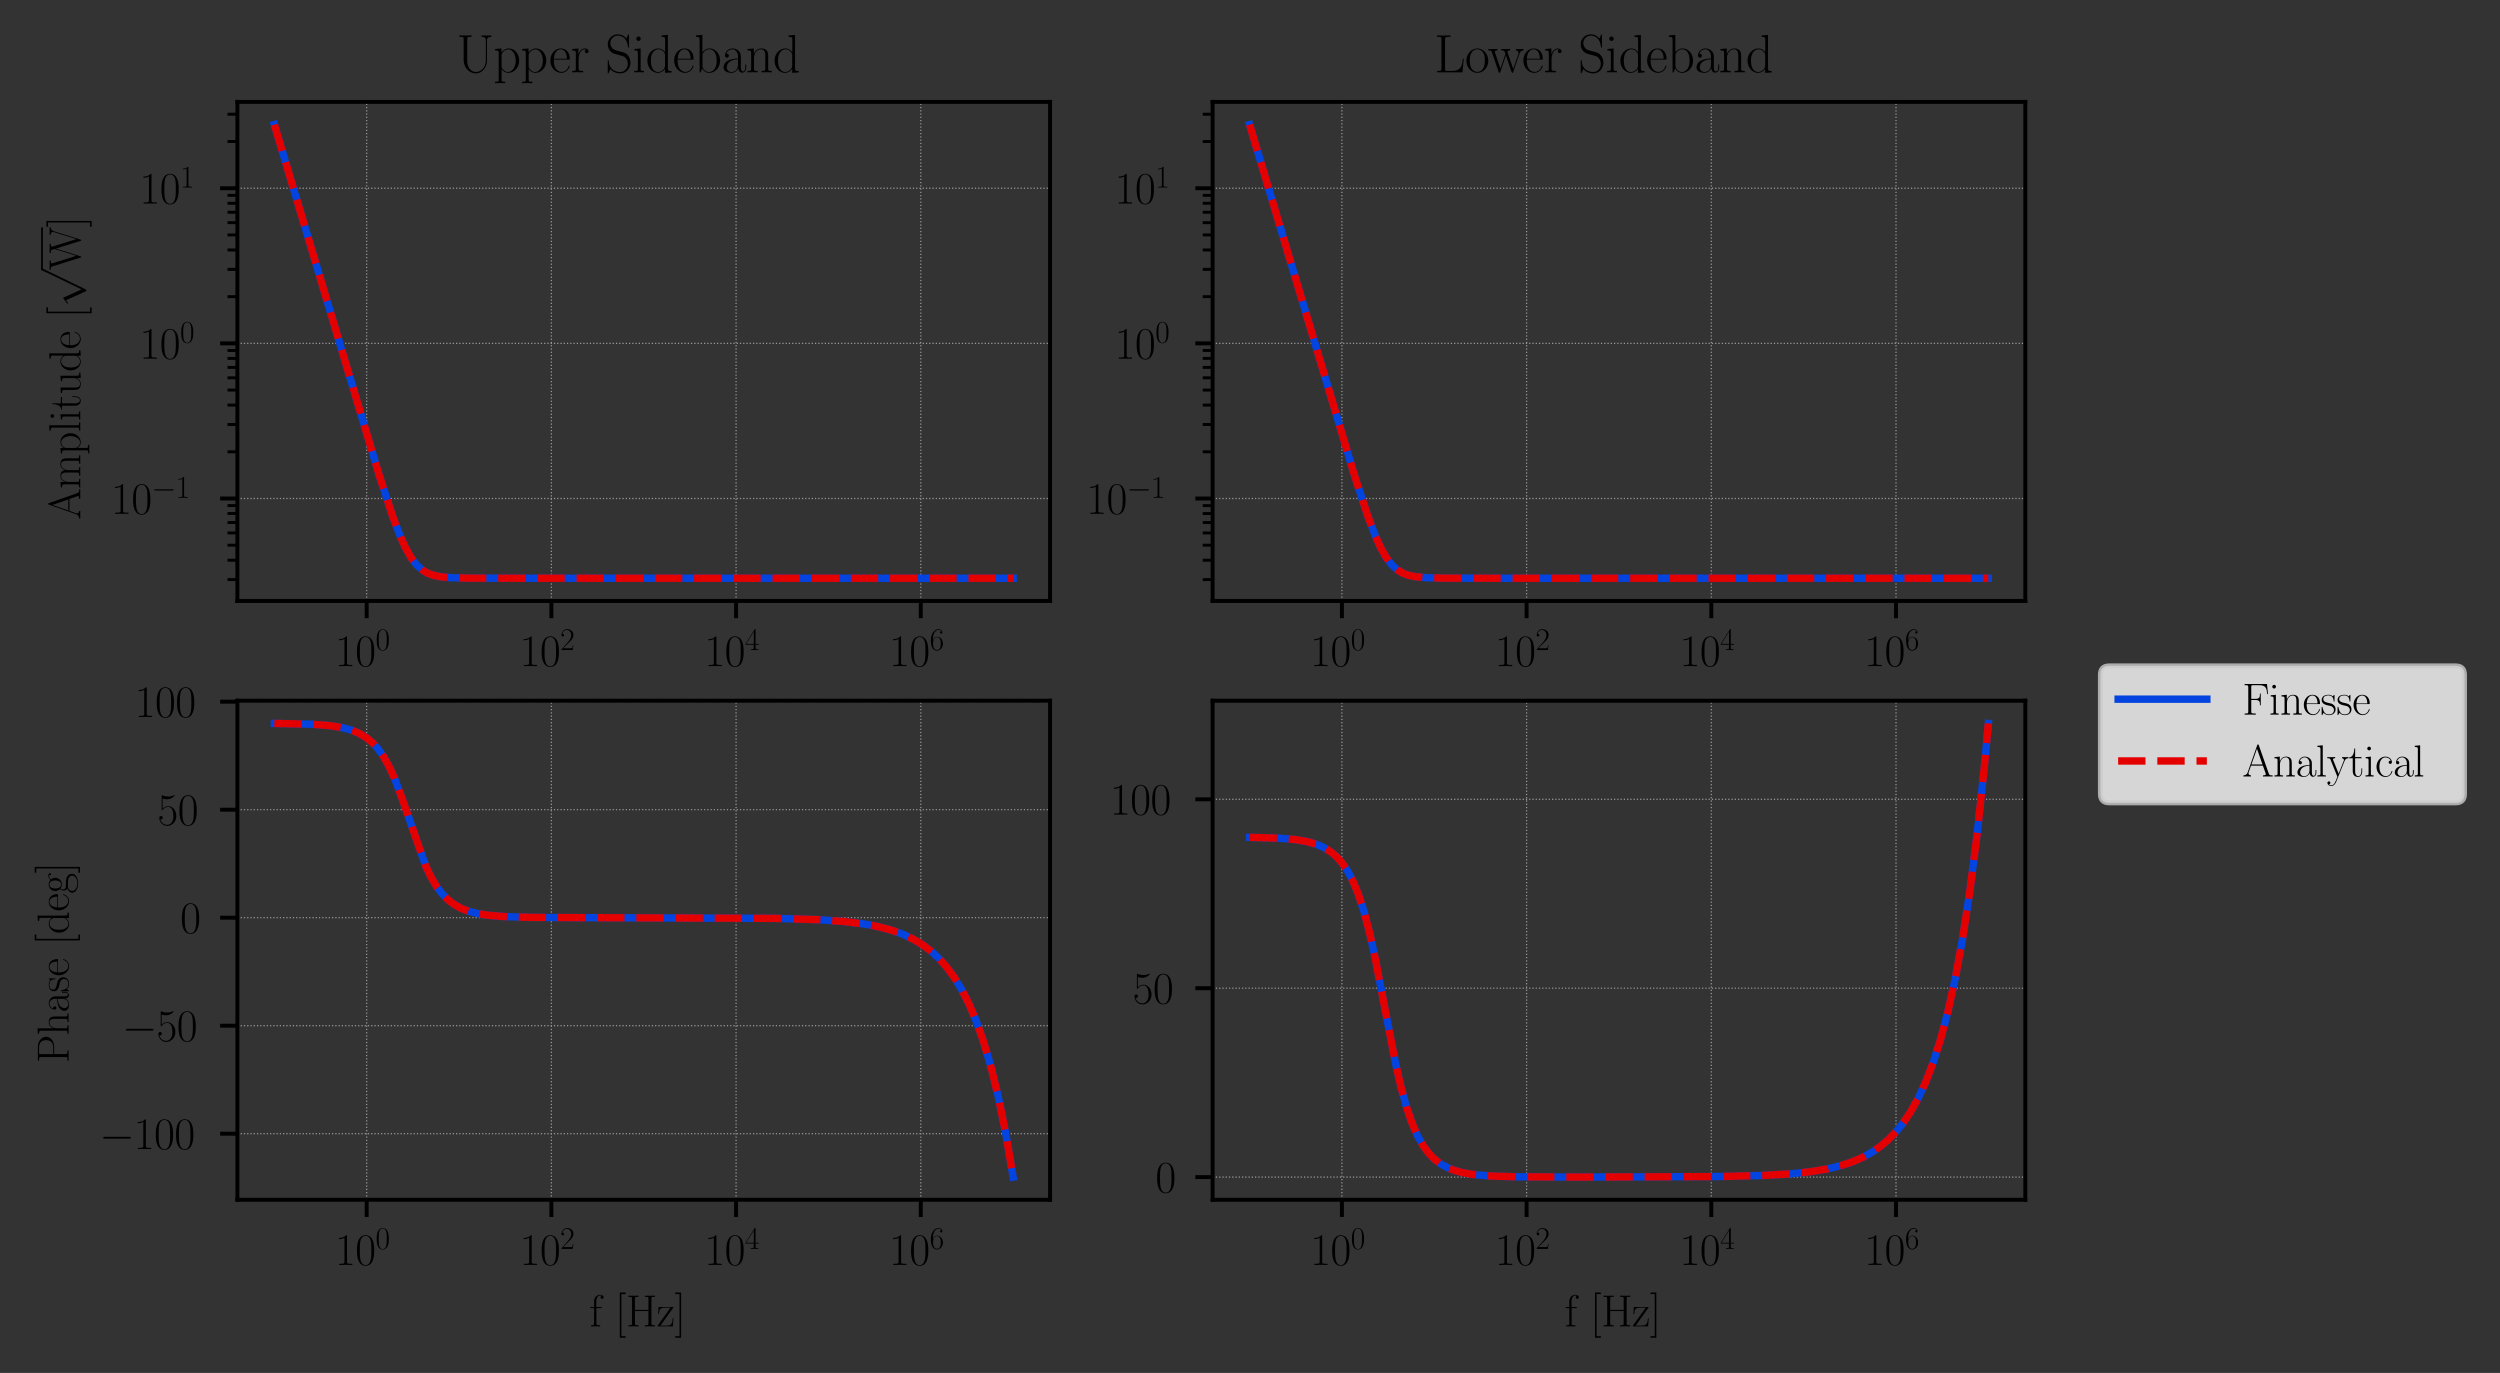 <?xml version="1.0" encoding="utf-8" standalone="no"?>
<!DOCTYPE svg PUBLIC "-//W3C//DTD SVG 1.1//EN"
  "http://www.w3.org/Graphics/SVG/1.1/DTD/svg11.dtd">
<svg height="278.523pt" version="1.1" viewBox="0 0 507.157 278.523" width="507.157pt" xmlns="http://www.w3.org/2000/svg" xmlns:xlink="http://www.w3.org/1999/xlink">
 <rect x="0" y="0" width="507.157" height="278.523" fill="#333333" stroke="none"/>
 <defs>
  <style type="text/css">*{stroke-linecap:butt;stroke-linejoin:round;}</style>
 </defs>
 <g id="figure_1">
  <g id="patch_1">
   <path d="M 0 278.523
L 507.157 278.523
L 507.157 0
L 0 0
z
" style="fill:none;"/>
  </g>
  <g id="axes_1">
   <g id="patch_2">
    <path d="M 48.157 121.906
L 213.021 121.906
L 213.021 20.672
L 48.157 20.672
z
" style="fill:none;"/>
   </g>
   <g id="matplotlib.axis_1">
    <g id="xtick_1">
     <g id="line2d_1">
      <path clip-path="url(#p4781e0fc40)" d="M 74.385 121.906
L 74.385 20.672
" style="fill:none;stroke:#999999;stroke-dasharray:0.25,0.412;stroke-dashoffset:0;stroke-width:0.25;"/>
     </g>
     <g id="line2d_2">
      <defs>
       <path d="M 0 0
L 0 3.5
" id="md121ca5b7f" style="stroke:#000000;stroke-width:0.8;"/>
      </defs>
      <g>
       <use style="stroke:#000000;stroke-width:0.8;" x="74.385" xlink:href="#md121ca5b7f" y="121.906"/>
      </g>
     </g>
     <g id="text_1">
      <!-- $\mathdefault{10^{0}}$ -->
      <g transform="translate(67.951 135.133)scale(0.09 -0.09)">
       <defs>
        <path d="M 1702 4083
C 1702 4217 1696 4224 1606 4224
C 1357 3927 979 3833 621 3820
C 602 3820 570 3820 563 3808
C 557 3795 557 3782 557 3648
C 755 3648 1088 3686 1344 3839
L 1344 467
C 1344 243 1331 166 781 166
L 589 166
L 589 0
C 896 6 1216 12 1523 12
C 1830 12 2150 6 2458 0
L 2458 166
L 2266 166
C 1715 166 1702 236 1702 467
L 1702 4083
z
" id="CMR17-31" transform="scale(0.016)"/>
        <path d="M 2688 2038
C 2688 2430 2682 3099 2413 3613
C 2176 4063 1798 4224 1466 4224
C 1158 4224 768 4082 525 3620
C 269 3137 243 2539 243 2038
C 243 1671 250 1112 448 623
C 723 -39 1216 -128 1466 -128
C 1760 -128 2208 -7 2470 604
C 2662 1048 2688 1568 2688 2038
z
M 1466 -26
C 1056 -26 813 328 723 816
C 653 1196 653 1749 653 2109
C 653 2604 653 3015 736 3407
C 858 3954 1216 4121 1466 4121
C 1728 4121 2067 3947 2189 3420
C 2272 3054 2278 2623 2278 2109
C 2278 1691 2278 1176 2202 797
C 2067 96 1690 -26 1466 -26
z
" id="CMR17-30" transform="scale(0.016)"/>
       </defs>
       <use transform="scale(0.996)" xlink:href="#CMR17-31"/>
       <use transform="translate(45.69 0)scale(0.996)" xlink:href="#CMR17-30"/>
       <use transform="translate(91.381 36.154)scale(0.697)" xlink:href="#CMR17-30"/>
      </g>
     </g>
    </g>
    <g id="xtick_2">
     <g id="line2d_3">
      <path clip-path="url(#p4781e0fc40)" d="M 111.854 121.906
L 111.854 20.672
" style="fill:none;stroke:#999999;stroke-dasharray:0.25,0.412;stroke-dashoffset:0;stroke-width:0.25;"/>
     </g>
     <g id="line2d_4">
      <g>
       <use style="stroke:#000000;stroke-width:0.8;" x="111.854" xlink:href="#md121ca5b7f" y="121.906"/>
      </g>
     </g>
     <g id="text_2">
      <!-- $\mathdefault{10^{2}}$ -->
      <g transform="translate(105.42 135.133)scale(0.09 -0.09)">
       <defs>
        <path d="M 2669 990
L 2554 990
C 2490 537 2438 460 2413 422
C 2381 371 1920 371 1830 371
L 602 371
C 832 620 1280 1073 1824 1596
C 2214 1966 2669 2400 2669 3033
C 2669 3788 2067 4224 1395 4224
C 691 4224 262 3603 262 3027
C 262 2777 448 2745 525 2745
C 589 2745 781 2783 781 3007
C 781 3206 614 3264 525 3264
C 486 3264 448 3257 422 3244
C 544 3788 915 4057 1306 4057
C 1862 4057 2227 3616 2227 3033
C 2227 2477 1901 1998 1536 1583
L 262 147
L 262 0
L 2515 0
L 2669 990
z
" id="CMR17-32" transform="scale(0.016)"/>
       </defs>
       <use transform="scale(0.996)" xlink:href="#CMR17-31"/>
       <use transform="translate(45.69 0)scale(0.996)" xlink:href="#CMR17-30"/>
       <use transform="translate(91.381 36.154)scale(0.697)" xlink:href="#CMR17-32"/>
      </g>
     </g>
    </g>
    <g id="xtick_3">
     <g id="line2d_5">
      <path clip-path="url(#p4781e0fc40)" d="M 149.323 121.906
L 149.323 20.672
" style="fill:none;stroke:#999999;stroke-dasharray:0.25,0.412;stroke-dashoffset:0;stroke-width:0.25;"/>
     </g>
     <g id="line2d_6">
      <g>
       <use style="stroke:#000000;stroke-width:0.8;" x="149.323" xlink:href="#md121ca5b7f" y="121.906"/>
      </g>
     </g>
     <g id="text_3">
      <!-- $\mathdefault{10^{4}}$ -->
      <g transform="translate(142.889 135.133)scale(0.09 -0.09)">
       <defs>
        <path d="M 2150 4147
C 2150 4281 2144 4288 2029 4288
L 128 1254
L 128 1088
L 1779 1088
L 1779 460
C 1779 230 1766 166 1318 166
L 1197 166
L 1197 0
C 1402 12 1747 12 1965 12
C 2182 12 2528 12 2733 0
L 2733 166
L 2611 166
C 2163 166 2150 230 2150 460
L 2150 1088
L 2803 1088
L 2803 1254
L 2150 1254
L 2150 4147
z
M 1798 3723
L 1798 1254
L 256 1254
L 1798 3723
z
" id="CMR17-34" transform="scale(0.016)"/>
       </defs>
       <use transform="scale(0.996)" xlink:href="#CMR17-31"/>
       <use transform="translate(45.69 0)scale(0.996)" xlink:href="#CMR17-30"/>
       <use transform="translate(91.381 36.154)scale(0.697)" xlink:href="#CMR17-34"/>
      </g>
     </g>
    </g>
    <g id="xtick_4">
     <g id="line2d_7">
      <path clip-path="url(#p4781e0fc40)" d="M 186.792 121.906
L 186.792 20.672
" style="fill:none;stroke:#999999;stroke-dasharray:0.25,0.412;stroke-dashoffset:0;stroke-width:0.25;"/>
     </g>
     <g id="line2d_8">
      <g>
       <use style="stroke:#000000;stroke-width:0.8;" x="186.792" xlink:href="#md121ca5b7f" y="121.906"/>
      </g>
     </g>
     <g id="text_4">
      <!-- $\mathdefault{10^{6}}$ -->
      <g transform="translate(180.358 135.133)scale(0.09 -0.09)">
       <defs>
        <path d="M 678 2198
C 678 3712 1395 4076 1811 4076
C 1946 4076 2272 4049 2400 3782
C 2298 3782 2106 3782 2106 3558
C 2106 3385 2246 3328 2336 3328
C 2394 3328 2566 3353 2566 3571
C 2566 3987 2246 4224 1805 4224
C 1043 4224 243 3411 243 2011
C 243 257 966 -128 1478 -128
C 2099 -128 2688 431 2688 1295
C 2688 2101 2170 2688 1517 2688
C 1126 2688 838 2430 678 1979
L 678 2198
z
M 1478 25
C 691 25 691 1212 691 1450
C 691 1914 909 2585 1504 2585
C 1613 2585 1926 2585 2138 2140
C 2253 1889 2253 1624 2253 1302
C 2253 954 2253 696 2118 438
C 1978 173 1773 25 1478 25
z
" id="CMR17-36" transform="scale(0.016)"/>
       </defs>
       <use transform="scale(0.996)" xlink:href="#CMR17-31"/>
       <use transform="translate(45.69 0)scale(0.996)" xlink:href="#CMR17-30"/>
       <use transform="translate(91.381 36.154)scale(0.697)" xlink:href="#CMR17-36"/>
      </g>
     </g>
    </g>
   </g>
   <g id="matplotlib.axis_2">
    <g id="ytick_1">
     <g id="line2d_9">
      <path clip-path="url(#p4781e0fc40)" d="M 48.157 101.128
L 213.021 101.128
" style="fill:none;stroke:#999999;stroke-dasharray:0.25,0.412;stroke-dashoffset:0;stroke-width:0.25;"/>
     </g>
     <g id="line2d_10">
      <defs>
       <path d="M 0 0
L -3.5 0
" id="md90b19b28b" style="stroke:#000000;stroke-width:0.8;"/>
      </defs>
      <g>
       <use style="stroke:#000000;stroke-width:0.8;" x="48.157" xlink:href="#md90b19b28b" y="101.128"/>
      </g>
     </g>
     <g id="text_5">
      <!-- $\mathdefault{10^{-1}}$ -->
      <g transform="translate(22.533 104.241)scale(0.09 -0.09)">
       <defs>
        <path d="M 4218 1472
C 4326 1472 4442 1472 4442 1600
C 4442 1728 4326 1728 4218 1728
L 755 1728
C 646 1728 531 1728 531 1600
C 531 1472 646 1472 755 1472
L 4218 1472
z
" id="CMSY10-0" transform="scale(0.016)"/>
       </defs>
       <use transform="scale(0.996)" xlink:href="#CMR17-31"/>
       <use transform="translate(45.69 0)scale(0.996)" xlink:href="#CMR17-30"/>
       <use transform="translate(91.381 36.154)scale(0.697)" xlink:href="#CMSY10-0"/>
       <use transform="translate(145.622 36.154)scale(0.697)" xlink:href="#CMR17-31"/>
      </g>
     </g>
    </g>
    <g id="ytick_2">
     <g id="line2d_11">
      <path clip-path="url(#p4781e0fc40)" d="M 48.157 69.658
L 213.021 69.658
" style="fill:none;stroke:#999999;stroke-dasharray:0.25,0.412;stroke-dashoffset:0;stroke-width:0.25;"/>
     </g>
     <g id="line2d_12">
      <g>
       <use style="stroke:#000000;stroke-width:0.8;" x="48.157" xlink:href="#md90b19b28b" y="69.658"/>
      </g>
     </g>
     <g id="text_6">
      <!-- $\mathdefault{10^{0}}$ -->
      <g transform="translate(28.289 72.771)scale(0.09 -0.09)">
       <use transform="scale(0.996)" xlink:href="#CMR17-31"/>
       <use transform="translate(45.69 0)scale(0.996)" xlink:href="#CMR17-30"/>
       <use transform="translate(91.381 36.154)scale(0.697)" xlink:href="#CMR17-30"/>
      </g>
     </g>
    </g>
    <g id="ytick_3">
     <g id="line2d_13">
      <path clip-path="url(#p4781e0fc40)" d="M 48.157 38.187
L 213.021 38.187
" style="fill:none;stroke:#999999;stroke-dasharray:0.25,0.412;stroke-dashoffset:0;stroke-width:0.25;"/>
     </g>
     <g id="line2d_14">
      <g>
       <use style="stroke:#000000;stroke-width:0.8;" x="48.157" xlink:href="#md90b19b28b" y="38.187"/>
      </g>
     </g>
     <g id="text_7">
      <!-- $\mathdefault{10^{1}}$ -->
      <g transform="translate(28.289 41.301)scale(0.09 -0.09)">
       <use transform="scale(0.996)" xlink:href="#CMR17-31"/>
       <use transform="translate(45.69 0)scale(0.996)" xlink:href="#CMR17-30"/>
       <use transform="translate(91.381 36.154)scale(0.697)" xlink:href="#CMR17-31"/>
      </g>
     </g>
    </g>
    <g id="ytick_4">
     <g id="line2d_15">
      <defs>
       <path d="M 0 0
L -2 0
" id="m5a34929814" style="stroke:#000000;stroke-width:0.6;"/>
      </defs>
      <g>
       <use style="stroke:#000000;stroke-width:0.6;" x="48.157" xlink:href="#m5a34929814" y="117.583"/>
      </g>
     </g>
    </g>
    <g id="ytick_5">
     <g id="line2d_16">
      <g>
       <use style="stroke:#000000;stroke-width:0.6;" x="48.157" xlink:href="#m5a34929814" y="113.651"/>
      </g>
     </g>
    </g>
    <g id="ytick_6">
     <g id="line2d_17">
      <g>
       <use style="stroke:#000000;stroke-width:0.6;" x="48.157" xlink:href="#m5a34929814" y="110.602"/>
      </g>
     </g>
    </g>
    <g id="ytick_7">
     <g id="line2d_18">
      <g>
       <use style="stroke:#000000;stroke-width:0.6;" x="48.157" xlink:href="#m5a34929814" y="108.11"/>
      </g>
     </g>
    </g>
    <g id="ytick_8">
     <g id="line2d_19">
      <g>
       <use style="stroke:#000000;stroke-width:0.6;" x="48.157" xlink:href="#m5a34929814" y="106.003"/>
      </g>
     </g>
    </g>
    <g id="ytick_9">
     <g id="line2d_20">
      <g>
       <use style="stroke:#000000;stroke-width:0.6;" x="48.157" xlink:href="#m5a34929814" y="104.178"/>
      </g>
     </g>
    </g>
    <g id="ytick_10">
     <g id="line2d_21">
      <g>
       <use style="stroke:#000000;stroke-width:0.6;" x="48.157" xlink:href="#m5a34929814" y="102.568"/>
      </g>
     </g>
    </g>
    <g id="ytick_11">
     <g id="line2d_22">
      <g>
       <use style="stroke:#000000;stroke-width:0.6;" x="48.157" xlink:href="#m5a34929814" y="91.655"/>
      </g>
     </g>
    </g>
    <g id="ytick_12">
     <g id="line2d_23">
      <g>
       <use style="stroke:#000000;stroke-width:0.6;" x="48.157" xlink:href="#m5a34929814" y="86.113"/>
      </g>
     </g>
    </g>
    <g id="ytick_13">
     <g id="line2d_24">
      <g>
       <use style="stroke:#000000;stroke-width:0.6;" x="48.157" xlink:href="#m5a34929814" y="82.181"/>
      </g>
     </g>
    </g>
    <g id="ytick_14">
     <g id="line2d_25">
      <g>
       <use style="stroke:#000000;stroke-width:0.6;" x="48.157" xlink:href="#m5a34929814" y="79.131"/>
      </g>
     </g>
    </g>
    <g id="ytick_15">
     <g id="line2d_26">
      <g>
       <use style="stroke:#000000;stroke-width:0.6;" x="48.157" xlink:href="#m5a34929814" y="76.639"/>
      </g>
     </g>
    </g>
    <g id="ytick_16">
     <g id="line2d_27">
      <g>
       <use style="stroke:#000000;stroke-width:0.6;" x="48.157" xlink:href="#m5a34929814" y="74.533"/>
      </g>
     </g>
    </g>
    <g id="ytick_17">
     <g id="line2d_28">
      <g>
       <use style="stroke:#000000;stroke-width:0.6;" x="48.157" xlink:href="#m5a34929814" y="72.708"/>
      </g>
     </g>
    </g>
    <g id="ytick_18">
     <g id="line2d_29">
      <g>
       <use style="stroke:#000000;stroke-width:0.6;" x="48.157" xlink:href="#m5a34929814" y="71.098"/>
      </g>
     </g>
    </g>
    <g id="ytick_19">
     <g id="line2d_30">
      <g>
       <use style="stroke:#000000;stroke-width:0.6;" x="48.157" xlink:href="#m5a34929814" y="60.184"/>
      </g>
     </g>
    </g>
    <g id="ytick_20">
     <g id="line2d_31">
      <g>
       <use style="stroke:#000000;stroke-width:0.6;" x="48.157" xlink:href="#m5a34929814" y="54.642"/>
      </g>
     </g>
    </g>
    <g id="ytick_21">
     <g id="line2d_32">
      <g>
       <use style="stroke:#000000;stroke-width:0.6;" x="48.157" xlink:href="#m5a34929814" y="50.711"/>
      </g>
     </g>
    </g>
    <g id="ytick_22">
     <g id="line2d_33">
      <g>
       <use style="stroke:#000000;stroke-width:0.6;" x="48.157" xlink:href="#m5a34929814" y="47.661"/>
      </g>
     </g>
    </g>
    <g id="ytick_23">
     <g id="line2d_34">
      <g>
       <use style="stroke:#000000;stroke-width:0.6;" x="48.157" xlink:href="#m5a34929814" y="45.169"/>
      </g>
     </g>
    </g>
    <g id="ytick_24">
     <g id="line2d_35">
      <g>
       <use style="stroke:#000000;stroke-width:0.6;" x="48.157" xlink:href="#m5a34929814" y="43.062"/>
      </g>
     </g>
    </g>
    <g id="ytick_25">
     <g id="line2d_36">
      <g>
       <use style="stroke:#000000;stroke-width:0.6;" x="48.157" xlink:href="#m5a34929814" y="41.237"/>
      </g>
     </g>
    </g>
    <g id="ytick_26">
     <g id="line2d_37">
      <g>
       <use style="stroke:#000000;stroke-width:0.6;" x="48.157" xlink:href="#m5a34929814" y="39.627"/>
      </g>
     </g>
    </g>
    <g id="ytick_27">
     <g id="line2d_38">
      <g>
       <use style="stroke:#000000;stroke-width:0.6;" x="48.157" xlink:href="#m5a34929814" y="28.714"/>
      </g>
     </g>
    </g>
    <g id="ytick_28">
     <g id="line2d_39">
      <g>
       <use style="stroke:#000000;stroke-width:0.6;" x="48.157" xlink:href="#m5a34929814" y="23.172"/>
      </g>
     </g>
    </g>
    <g id="text_8">
     <!-- Amplitude $[\sqrt{\mathrm{W}}]$ -->
     <g transform="translate(16.291 105.399)rotate(-90)scale(0.09 -0.09)">
      <defs>
       <path d="M 2323 4441
C 2291 4524 2278 4544 2214 4544
C 2150 4544 2138 4524 2106 4441
L 749 580
C 627 236 371 166 147 166
L 147 0
C 262 12 518 12 640 12
C 800 12 1056 12 1210 0
L 1210 166
C 909 179 864 382 864 459
C 864 516 877 548 890 586
L 1229 1536
L 2906 1536
L 3290 453
C 3322 376 3322 363 3322 338
C 3322 166 3046 166 2925 166
L 2925 0
C 3110 12 3443 12 3642 12
C 3808 12 4128 12 4282 0
L 4282 166
C 3942 166 3827 166 3744 402
L 2323 4441
z
M 2067 3924
L 2848 1702
L 1286 1702
L 2067 3924
z
" id="CMR17-41" transform="scale(0.016)"/>
       <path d="M 4326 1954
C 4326 2276 4269 2816 3507 2816
C 3072 2816 2771 2520 2656 2173
L 2650 2173
C 2573 2700 2195 2816 1837 2816
C 1331 2816 1069 2424 973 2166
L 966 2166
L 966 2816
L 211 2745
L 211 2578
C 589 2578 646 2540 646 2231
L 646 443
C 646 198 621 166 211 166
L 211 0
C 365 12 646 12 813 12
C 979 12 1267 12 1421 0
L 1421 166
C 1011 166 986 192 986 443
L 986 1678
C 986 2269 1344 2713 1792 2713
C 2266 2713 2317 2289 2317 1980
L 2317 443
C 2317 198 2291 166 1882 166
L 1882 0
C 2035 12 2317 12 2483 12
C 2650 12 2938 12 3091 0
L 3091 166
C 2682 166 2656 192 2656 443
L 2656 1678
C 2656 2269 3014 2713 3462 2713
C 3936 2713 3987 2289 3987 1980
L 3987 443
C 3987 198 3962 166 3552 166
L 3552 0
C 3706 12 3987 12 4154 12
C 4320 12 4608 12 4762 0
L 4762 166
C 4352 166 4326 192 4326 443
L 4326 1954
z
" id="CMR17-6d" transform="scale(0.016)"/>
       <path d="M 1408 -1114
C 998 -1114 973 -1088 973 -834
L 973 380
C 1158 109 1427 -64 1766 -64
C 2406 -64 3053 503 3053 1382
C 3053 2196 2496 2816 1837 2816
C 1453 2816 1139 2603 960 2345
L 960 2816
L 198 2745
L 198 2577
C 576 2577 634 2539 634 2228
L 634 -834
C 634 -1081 608 -1114 198 -1114
L 198 -1280
C 352 -1268 634 -1268 800 -1268
C 966 -1268 1254 -1268 1408 -1280
L 1408 -1114
z
M 973 2015
C 973 2106 973 2241 1222 2481
C 1254 2506 1472 2700 1792 2700
C 2259 2700 2643 2112 2643 1376
C 2643 639 2234 38 1728 38
C 1498 38 1248 148 1056 451
C 973 594 973 632 973 736
L 973 2015
z
" id="CMR17-70" transform="scale(0.016)"/>
       <path d="M 979 4416
L 218 4345
L 218 4179
C 595 4179 653 4141 653 3835
L 653 439
C 653 198 627 166 218 166
L 218 0
C 371 12 653 12 813 12
C 979 12 1261 12 1414 0
L 1414 166
C 1005 166 979 191 979 439
L 979 4416
z
" id="CMR17-6c" transform="scale(0.016)"/>
       <path d="M 992 3961
C 992 4102 877 4224 730 4224
C 589 4224 467 4108 467 3961
C 467 3820 582 3699 730 3699
C 870 3699 992 3814 992 3961
z
M 243 2745
L 243 2579
C 602 2579 653 2540 653 2231
L 653 443
C 653 198 627 166 218 166
L 218 0
C 371 12 646 12 806 12
C 960 12 1222 12 1370 0
L 1370 166
C 992 166 979 205 979 436
L 979 2816
L 243 2745
z
" id="CMR17-69" transform="scale(0.016)"/>
       <path d="M 966 2585
L 1862 2585
L 1862 2752
L 966 2752
L 966 3968
L 851 3968
C 838 3292 614 2700 70 2687
L 70 2585
L 627 2585
L 627 778
C 627 655 627 -64 1370 -64
C 1747 -64 1965 308 1965 784
L 1965 1151
L 1850 1151
L 1850 790
C 1850 347 1677 51 1408 51
C 1222 51 966 179 966 765
L 966 2585
z
" id="CMR17-74" transform="scale(0.016)"/>
       <path d="M 1882 2745
L 1882 2579
C 2259 2579 2317 2540 2317 2229
L 2317 1053
C 2317 510 2029 38 1555 38
C 1030 38 986 355 986 691
L 986 2816
L 211 2745
L 211 2579
C 467 2579 640 2579 646 2320
L 646 1079
C 646 646 646 368 813 187
C 896 103 1056 -64 1517 -64
C 2061 -64 2272 400 2323 536
L 2330 536
L 2330 -64
L 3091 -13
L 3091 154
C 2714 154 2656 193 2656 503
L 2656 2816
L 1882 2745
z
" id="CMR17-75" transform="scale(0.016)"/>
       <path d="M 1869 4345
L 1869 4179
C 2246 4179 2304 4141 2304 3843
L 2304 2371
C 2278 2403 2016 2816 1498 2816
C 845 2816 211 2228 211 1376
C 211 529 806 -64 1434 -64
C 1978 -64 2259 361 2291 406
L 2291 -64
L 3066 -13
L 3066 154
C 2688 154 2630 193 2630 503
L 2630 4416
L 1869 4345
z
M 2291 762
C 2291 568 2176 393 2029 264
C 1811 70 1594 38 1472 38
C 1286 38 621 135 621 1369
C 621 2636 1363 2713 1530 2713
C 1824 2713 2061 2545 2208 2313
C 2291 2177 2291 2157 2291 2041
L 2291 762
z
" id="CMR17-64" transform="scale(0.016)"/>
       <path d="M 2438 1503
C 2464 1529 2464 1542 2464 1606
C 2464 2251 2118 2816 1389 2816
C 710 2816 173 2175 173 1394
C 173 554 781 -64 1459 -64
C 2176 -64 2458 619 2458 755
C 2458 800 2419 800 2406 800
C 2362 800 2355 787 2330 709
C 2189 270 1837 51 1504 51
C 1229 51 954 206 781 490
C 582 819 582 1200 582 1503
L 2438 1503
z
M 589 1600
C 634 2511 1126 2713 1382 2713
C 1818 2713 2112 2308 2118 1600
L 589 1600
z
" id="CMR17-65" transform="scale(0.016)"/>
       <path d="M 1504 -1600
L 1504 -1376
L 902 -1376
L 902 4575
L 1504 4575
L 1504 4800
L 678 4800
L 678 -1600
L 1504 -1600
z
" id="CMR17-5b" transform="scale(0.016)"/>
       <path d="M 2490 -5472
L 1363 -2983
C 1318 -2880 1286 -2880 1267 -2880
C 1261 -2880 1229 -2880 1158 -2932
L 550 -3392
C 467 -3456 467 -3476 467 -3495
C 467 -3527 486 -3565 531 -3565
C 570 -3565 678 -3476 749 -3424
C 787 -3392 883 -3322 954 -3271
L 2214 -6042
C 2259 -6144 2291 -6144 2349 -6144
C 2445 -6144 2464 -6106 2509 -6016
L 5414 0
C 5459 89 5459 115 5459 128
C 5459 192 5408 256 5331 256
C 5280 256 5235 224 5184 121
L 2490 -5472
z
" id="CMSY10-70" transform="scale(0.016)"/>
       <path d="M 5523 3775
C 5581 3948 5677 4173 6048 4185
L 6048 4352
C 5939 4345 5715 4339 5600 4339
C 5440 4339 5158 4339 5005 4352
L 5005 4185
C 5293 4179 5414 4019 5414 3865
C 5414 3820 5408 3794 5382 3724
L 4390 557
L 3347 3890
C 3328 3955 3322 3980 3322 4006
C 3322 4185 3603 4185 3725 4185
L 3725 4352
C 3539 4339 3219 4339 3021 4339
C 2861 4339 2573 4339 2426 4352
L 2426 4185
C 2720 4185 2797 4166 2861 4051
C 2886 3993 2989 3660 2989 3640
C 2989 3615 2976 3576 2970 3557
L 2029 564
L 986 3890
C 954 3980 954 3993 954 4006
C 954 4185 1235 4185 1363 4185
L 1363 4352
C 1178 4339 858 4339 659 4339
C 493 4339 211 4339 58 4352
L 58 4185
C 442 4185 467 4147 531 3942
L 1779 -20
C 1811 -116 1811 -128 1869 -128
C 1920 -128 1939 -116 1965 -26
L 3053 3448
L 4141 -26
C 4166 -116 4186 -128 4237 -128
C 4294 -128 4294 -116 4326 -20
L 5523 3775
z
" id="CMR17-57" transform="scale(0.016)"/>
       <path d="M 915 4800
L 90 4800
L 90 4575
L 691 4575
L 691 -1376
L 90 -1376
L 90 -1600
L 915 -1600
L 915 4800
z
" id="CMR17-5d" transform="scale(0.016)"/>
      </defs>
      <use transform="scale(0.996)" xlink:href="#CMR17-41"/>
      <use transform="translate(69.072 0)scale(0.996)" xlink:href="#CMR17-6d"/>
      <use transform="translate(145.992 0)scale(0.996)" xlink:href="#CMR17-70"/>
      <use transform="translate(196.887 0)scale(0.996)" xlink:href="#CMR17-6c"/>
      <use transform="translate(221.758 0)scale(0.996)" xlink:href="#CMR17-69"/>
      <use transform="translate(246.63 0)scale(0.996)" xlink:href="#CMR17-74"/>
      <use transform="translate(281.91 0)scale(0.996)" xlink:href="#CMR17-75"/>
      <use transform="translate(332.806 0)scale(0.996)" xlink:href="#CMR17-64"/>
      <use transform="translate(383.701 0)scale(0.996)" xlink:href="#CMR17-65"/>
      <use transform="translate(454.263 0)scale(0.996)" xlink:href="#CMR17-5b"/>
      <use transform="translate(479.134 84.343)scale(0.996)" xlink:href="#CMSY10-70"/>
      <use transform="translate(562.156 0)scale(0.996)" xlink:href="#CMR17-57"/>
      <use transform="translate(658.554 0)scale(0.996)" xlink:href="#CMR17-5d"/>
      <path d="M 562.156 84.343
L 658.554 84.343
L 658.554 88.328
L 562.156 88.328
L 562.156 84.343
z
"/>
     </g>
    </g>
   </g>
   <g id="line2d_40">
    <path clip-path="url(#p4781e0fc40)" d="M 55.651 25.274
L 77.008 96.683
L 79.631 104.668
L 81.13 108.622
L 82.254 111.112
L 83.378 113.105
L 84.502 114.587
L 85.626 115.612
L 86.75 116.28
L 87.874 116.696
L 89.373 117.007
L 91.621 117.204
L 95.743 117.291
L 116.351 117.304
L 205.527 117.304
L 205.527 117.304
" style="fill:none;stroke:#0343df;stroke-linecap:square;stroke-width:1.5;"/>
   </g>
   <g id="line2d_41">
    <path clip-path="url(#p4781e0fc40)" d="M 55.651 25.274
L 77.008 96.683
L 79.631 104.668
L 81.13 108.622
L 82.254 111.112
L 83.378 113.105
L 84.502 114.587
L 85.626 115.612
L 86.75 116.28
L 87.874 116.696
L 89.373 117.007
L 91.621 117.204
L 95.743 117.291
L 116.351 117.304
L 205.527 117.304
L 205.527 117.304
" style="fill:none;stroke:#e50000;stroke-dasharray:5.55,2.4;stroke-dashoffset:0;stroke-width:1.5;"/>
   </g>
   <g id="patch_3">
    <path d="M 48.157 121.906
L 48.157 20.672
" style="fill:none;stroke:#000000;stroke-linecap:square;stroke-linejoin:miter;stroke-width:0.8;"/>
   </g>
   <g id="patch_4">
    <path d="M 213.021 121.906
L 213.021 20.672
" style="fill:none;stroke:#000000;stroke-linecap:square;stroke-linejoin:miter;stroke-width:0.8;"/>
   </g>
   <g id="patch_5">
    <path d="M 48.157 121.906
L 213.021 121.906
" style="fill:none;stroke:#000000;stroke-linecap:square;stroke-linejoin:miter;stroke-width:0.8;"/>
   </g>
   <g id="patch_6">
    <path d="M 48.157 20.672
L 213.021 20.672
" style="fill:none;stroke:#000000;stroke-linecap:square;stroke-linejoin:miter;stroke-width:0.8;"/>
   </g>
   <g id="text_9">
    <!-- Upper Sideband -->
    <g transform="translate(92.616 14.672)scale(0.108 -0.108)">
     <defs>
      <path d="M 3456 1442
C 3456 583 2899 38 2291 38
C 1965 38 1670 211 1491 480
C 1286 788 1261 1185 1261 1410
L 1261 3897
C 1261 4185 1331 4185 1773 4185
L 1773 4352
C 1587 4339 1248 4339 1050 4339
C 851 4339 512 4339 326 4352
L 326 4185
C 768 4185 838 4185 838 3897
L 838 1442
C 838 519 1536 -128 2278 -128
C 3110 -128 3590 724 3590 1352
L 3590 3788
C 3590 4147 3917 4185 4102 4185
L 4102 4352
C 3955 4339 3686 4339 3526 4339
C 3366 4339 3091 4339 2944 4352
L 2944 4185
C 3456 4185 3456 3884 3456 3724
L 3456 1442
z
" id="CMR17-55" transform="scale(0.016)"/>
      <path d="M 960 1517
C 960 2134 1222 2713 1702 2713
C 1747 2713 1792 2707 1837 2687
C 1837 2687 1696 2642 1696 2475
C 1696 2321 1818 2257 1914 2257
C 1990 2257 2131 2302 2131 2482
C 2131 2687 1926 2816 1709 2816
C 1222 2816 1011 2340 947 2115
L 941 2115
L 941 2816
L 198 2745
L 198 2578
C 576 2578 634 2540 634 2231
L 634 443
C 634 198 608 166 198 166
L 198 0
C 352 12 646 12 813 12
C 998 12 1325 12 1498 0
L 1498 166
C 1037 166 960 166 960 455
L 960 1517
z
" id="CMR17-72" transform="scale(0.016)"/>
      <path d="M 2803 4351
C 2803 4467 2797 4473 2758 4473
C 2720 4473 2707 4447 2682 4390
L 2490 3965
C 2246 4320 1875 4480 1472 4480
C 819 4480 294 3958 294 3301
C 294 3101 339 2817 557 2546
C 794 2250 1018 2198 1530 2063
C 1722 2011 2042 1927 2106 1901
C 2470 1747 2662 1360 2662 999
C 2662 534 2336 38 1779 38
C 1094 38 454 425 410 1328
C 403 1431 397 1437 352 1437
C 301 1437 294 1431 294 1302
L 294 0
C 294 -116 301 -122 339 -122
C 384 -122 397 -90 486 109
C 493 128 493 141 614 386
C 934 -39 1472 -128 1779 -128
C 2477 -128 2970 457 2970 1141
C 2970 1476 2848 1734 2778 1850
C 2509 2263 2221 2340 1914 2417
C 1869 2437 1856 2437 1498 2527
C 1152 2617 1005 2662 845 2836
C 666 3036 602 3243 602 3449
C 602 3868 934 4326 1478 4326
C 2157 4326 2579 3842 2675 3036
C 2694 2920 2701 2914 2746 2914
C 2803 2914 2803 2933 2803 3043
L 2803 4351
z
" id="CMR17-53" transform="scale(0.016)"/>
      <path d="M 960 4416
L 198 4345
L 198 4179
C 576 4179 634 4141 634 3843
L 634 -13
L 749 -13
L 934 445
C 1120 141 1395 -64 1766 -64
C 2406 -64 3053 503 3053 1382
C 3053 2209 2477 2816 1830 2816
C 1434 2816 1152 2603 960 2351
L 960 4416
z
M 973 2022
C 973 2138 973 2157 1062 2293
C 1312 2681 1670 2713 1792 2713
C 1984 2713 2643 2610 2643 1388
C 2643 109 1888 38 1734 38
C 1536 38 1248 115 1043 490
C 973 613 973 626 973 742
L 973 2022
z
" id="CMR17-62" transform="scale(0.016)"/>
      <path d="M 2304 1656
C 2304 2048 2304 2275 2035 2534
C 1798 2751 1523 2816 1306 2816
C 800 2816 435 2408 435 1977
C 435 1740 627 1728 666 1728
C 749 1728 896 1779 896 1958
C 896 2118 774 2188 666 2188
C 640 2188 608 2182 589 2176
C 723 2594 1069 2713 1293 2713
C 1613 2713 1965 2421 1965 1875
L 1965 1632
C 1587 1619 1133 1568 774 1373
C 371 1147 256 822 256 576
C 256 77 832 -64 1171 -64
C 1523 -64 1850 135 1990 505
C 2003 219 2182 -39 2464 -39
C 2598 -39 2938 51 2938 563
L 2938 926
L 2822 926
L 2822 557
C 2822 161 2650 109 2566 109
C 2304 109 2304 446 2304 732
L 2304 1656
z
M 1965 887
C 1965 323 1568 38 1216 38
C 896 38 646 278 646 576
C 646 771 730 1114 1101 1322
C 1408 1497 1760 1523 1965 1536
L 1965 887
z
" id="CMR17-61" transform="scale(0.016)"/>
      <path d="M 2656 1954
C 2656 2282 2592 2816 1837 2816
C 1331 2816 1069 2424 973 2166
L 966 2166
L 966 2816
L 211 2745
L 211 2578
C 589 2578 646 2540 646 2231
L 646 443
C 646 198 621 166 211 166
L 211 0
C 365 12 646 12 813 12
C 979 12 1267 12 1421 0
L 1421 166
C 1011 166 986 192 986 443
L 986 1678
C 986 2269 1344 2713 1792 2713
C 2266 2713 2317 2289 2317 1980
L 2317 443
C 2317 198 2291 166 1882 166
L 1882 0
C 2035 12 2317 12 2483 12
C 2650 12 2938 12 3091 0
L 3091 166
C 2682 166 2656 192 2656 443
L 2656 1954
z
" id="CMR17-6e" transform="scale(0.016)"/>
     </defs>
     <use transform="scale(0.996)" xlink:href="#CMR17-55"/>
     <use transform="translate(69.072 0)scale(0.996)" xlink:href="#CMR17-70"/>
     <use transform="translate(119.968 0)scale(0.996)" xlink:href="#CMR17-70"/>
     <use transform="translate(173.466 0)scale(0.996)" xlink:href="#CMR17-65"/>
     <use transform="translate(213.951 0)scale(0.996)" xlink:href="#CMR17-72"/>
     <use transform="translate(279.308 0)scale(0.996)" xlink:href="#CMR17-53"/>
     <use transform="translate(330.203 0)scale(0.996)" xlink:href="#CMR17-69"/>
     <use transform="translate(355.074 0)scale(0.996)" xlink:href="#CMR17-64"/>
     <use transform="translate(405.97 0)scale(0.996)" xlink:href="#CMR17-65"/>
     <use transform="translate(446.455 0)scale(0.996)" xlink:href="#CMR17-62"/>
     <use transform="translate(497.351 0)scale(0.996)" xlink:href="#CMR17-61"/>
     <use transform="translate(543.041 0)scale(0.996)" xlink:href="#CMR17-6e"/>
     <use transform="translate(593.937 0)scale(0.996)" xlink:href="#CMR17-64"/>
    </g>
   </g>
  </g>
  <g id="axes_2">
   <g id="patch_7">
    <path d="M 48.157 243.387
L 213.021 243.387
L 213.021 142.153
L 48.157 142.153
z
" style="fill:none;"/>
   </g>
   <g id="matplotlib.axis_3">
    <g id="xtick_5">
     <g id="line2d_42">
      <path clip-path="url(#p0e3cfa8ab0)" d="M 74.385 243.387
L 74.385 142.153
" style="fill:none;stroke:#999999;stroke-dasharray:0.25,0.412;stroke-dashoffset:0;stroke-width:0.25;"/>
     </g>
     <g id="line2d_43">
      <g>
       <use style="stroke:#000000;stroke-width:0.8;" x="74.385" xlink:href="#md121ca5b7f" y="243.387"/>
      </g>
     </g>
     <g id="text_10">
      <!-- $\mathdefault{10^{0}}$ -->
      <g transform="translate(67.951 256.613)scale(0.09 -0.09)">
       <use transform="scale(0.996)" xlink:href="#CMR17-31"/>
       <use transform="translate(45.69 0)scale(0.996)" xlink:href="#CMR17-30"/>
       <use transform="translate(91.381 36.154)scale(0.697)" xlink:href="#CMR17-30"/>
      </g>
     </g>
    </g>
    <g id="xtick_6">
     <g id="line2d_44">
      <path clip-path="url(#p0e3cfa8ab0)" d="M 111.854 243.387
L 111.854 142.153
" style="fill:none;stroke:#999999;stroke-dasharray:0.25,0.412;stroke-dashoffset:0;stroke-width:0.25;"/>
     </g>
     <g id="line2d_45">
      <g>
       <use style="stroke:#000000;stroke-width:0.8;" x="111.854" xlink:href="#md121ca5b7f" y="243.387"/>
      </g>
     </g>
     <g id="text_11">
      <!-- $\mathdefault{10^{2}}$ -->
      <g transform="translate(105.42 256.613)scale(0.09 -0.09)">
       <use transform="scale(0.996)" xlink:href="#CMR17-31"/>
       <use transform="translate(45.69 0)scale(0.996)" xlink:href="#CMR17-30"/>
       <use transform="translate(91.381 36.154)scale(0.697)" xlink:href="#CMR17-32"/>
      </g>
     </g>
    </g>
    <g id="xtick_7">
     <g id="line2d_46">
      <path clip-path="url(#p0e3cfa8ab0)" d="M 149.323 243.387
L 149.323 142.153
" style="fill:none;stroke:#999999;stroke-dasharray:0.25,0.412;stroke-dashoffset:0;stroke-width:0.25;"/>
     </g>
     <g id="line2d_47">
      <g>
       <use style="stroke:#000000;stroke-width:0.8;" x="149.323" xlink:href="#md121ca5b7f" y="243.387"/>
      </g>
     </g>
     <g id="text_12">
      <!-- $\mathdefault{10^{4}}$ -->
      <g transform="translate(142.889 256.613)scale(0.09 -0.09)">
       <use transform="scale(0.996)" xlink:href="#CMR17-31"/>
       <use transform="translate(45.69 0)scale(0.996)" xlink:href="#CMR17-30"/>
       <use transform="translate(91.381 36.154)scale(0.697)" xlink:href="#CMR17-34"/>
      </g>
     </g>
    </g>
    <g id="xtick_8">
     <g id="line2d_48">
      <path clip-path="url(#p0e3cfa8ab0)" d="M 186.792 243.387
L 186.792 142.153
" style="fill:none;stroke:#999999;stroke-dasharray:0.25,0.412;stroke-dashoffset:0;stroke-width:0.25;"/>
     </g>
     <g id="line2d_49">
      <g>
       <use style="stroke:#000000;stroke-width:0.8;" x="186.792" xlink:href="#md121ca5b7f" y="243.387"/>
      </g>
     </g>
     <g id="text_13">
      <!-- $\mathdefault{10^{6}}$ -->
      <g transform="translate(180.358 256.613)scale(0.09 -0.09)">
       <use transform="scale(0.996)" xlink:href="#CMR17-31"/>
       <use transform="translate(45.69 0)scale(0.996)" xlink:href="#CMR17-30"/>
       <use transform="translate(91.381 36.154)scale(0.697)" xlink:href="#CMR17-36"/>
      </g>
     </g>
    </g>
    <g id="text_14">
     <!-- f [Hz] -->
     <g transform="translate(119.582 269.082)scale(0.09 -0.09)">
      <defs>
       <path d="M 979 2585
L 1709 2585
L 1709 2752
L 966 2752
L 966 3539
C 966 4076 1235 4377 1510 4377
C 1594 4377 1690 4363 1754 4339
C 1702 4326 1568 4281 1568 4121
C 1568 3955 1696 3904 1786 3904
C 1875 3904 2003 3955 2003 4121
C 2003 4353 1773 4480 1517 4480
C 1152 4480 653 4211 653 3526
L 653 2752
L 141 2752
L 141 2585
L 653 2585
L 653 441
C 653 198 627 166 218 166
L 218 0
C 371 12 666 12 832 12
C 1018 12 1344 12 1517 0
L 1517 166
C 1056 166 979 166 979 454
L 979 2585
z
" id="CMR17-66" transform="scale(0.016)"/>
       <path d="M 3590 3898
C 3590 4185 3661 4185 4102 4185
L 4102 4352
C 3917 4339 3578 4339 3379 4339
C 3181 4339 2842 4339 2656 4352
L 2656 4185
C 3098 4185 3168 4185 3168 3898
L 3168 2342
L 1261 2342
L 1261 3898
C 1261 4185 1331 4185 1773 4185
L 1773 4352
C 1587 4339 1248 4339 1050 4339
C 851 4339 512 4339 326 4352
L 326 4185
C 768 4185 838 4185 838 3898
L 838 452
C 838 166 768 166 326 166
L 326 0
C 512 12 851 12 1050 12
C 1248 12 1587 12 1773 0
L 1773 166
C 1331 166 1261 166 1261 452
L 1261 2176
L 3168 2176
L 3168 452
C 3168 166 3098 166 2656 166
L 2656 0
C 2842 12 3181 12 3379 12
C 3578 12 3917 12 4102 0
L 4102 166
C 3661 166 3590 166 3590 452
L 3590 3898
z
" id="CMR17-48" transform="scale(0.016)"/>
       <path d="M 2310 2604
C 2362 2668 2362 2681 2362 2694
C 2362 2752 2336 2752 2221 2752
L 275 2752
L 211 1760
L 326 1760
C 371 2380 442 2649 1178 2649
L 1958 2649
L 128 96
C 128 6 134 0 269 0
L 2291 0
L 2381 1152
L 2266 1152
C 2214 441 2131 115 1350 115
L 531 115
L 2310 2604
z
" id="CMR17-7a" transform="scale(0.016)"/>
      </defs>
      <use transform="scale(0.996)" xlink:href="#CMR17-66"/>
      <use transform="translate(57.549 0)scale(0.996)" xlink:href="#CMR17-5b"/>
      <use transform="translate(82.421 0)scale(0.996)" xlink:href="#CMR17-48"/>
      <use transform="translate(151.493 0)scale(0.996)" xlink:href="#CMR17-7a"/>
      <use transform="translate(191.979 0)scale(0.996)" xlink:href="#CMR17-5d"/>
     </g>
    </g>
   </g>
   <g id="matplotlib.axis_4">
    <g id="ytick_29">
     <g id="line2d_50">
      <path clip-path="url(#p0e3cfa8ab0)" d="M 48.157 229.985
L 213.021 229.985
" style="fill:none;stroke:#999999;stroke-dasharray:0.25,0.412;stroke-dashoffset:0;stroke-width:0.25;"/>
     </g>
     <g id="line2d_51">
      <g>
       <use style="stroke:#000000;stroke-width:0.8;" x="48.157" xlink:href="#md90b19b28b" y="229.985"/>
      </g>
     </g>
     <g id="text_15">
      <!-- $\mathdefault{−100}$ -->
      <g transform="translate(20.166 233.098)scale(0.09 -0.09)">
       <use transform="scale(0.996)" xlink:href="#CMSY10-0"/>
       <use transform="translate(77.487 0)scale(0.996)" xlink:href="#CMR17-31"/>
       <use transform="translate(123.178 0)scale(0.996)" xlink:href="#CMR17-30"/>
       <use transform="translate(168.868 0)scale(0.996)" xlink:href="#CMR17-30"/>
      </g>
     </g>
    </g>
    <g id="ytick_30">
     <g id="line2d_52">
      <path clip-path="url(#p0e3cfa8ab0)" d="M 48.157 208.074
L 213.021 208.074
" style="fill:none;stroke:#999999;stroke-dasharray:0.25,0.412;stroke-dashoffset:0;stroke-width:0.25;"/>
     </g>
     <g id="line2d_53">
      <g>
       <use style="stroke:#000000;stroke-width:0.8;" x="48.157" xlink:href="#md90b19b28b" y="208.074"/>
      </g>
     </g>
     <g id="text_16">
      <!-- $\mathdefault{−50}$ -->
      <g transform="translate(24.774 211.187)scale(0.09 -0.09)">
       <defs>
        <path d="M 730 3750
C 794 3724 1056 3641 1325 3641
C 1920 3641 2246 3961 2432 4140
C 2432 4191 2432 4224 2394 4224
C 2387 4224 2374 4224 2323 4198
C 2099 4102 1837 4032 1517 4032
C 1325 4032 1037 4055 723 4191
C 653 4224 640 4224 634 4224
C 602 4224 595 4217 595 4090
L 595 2231
C 595 2113 595 2080 659 2080
C 691 2080 704 2093 736 2139
C 941 2435 1222 2560 1542 2560
C 1766 2560 2246 2415 2246 1293
C 2246 1087 2246 716 2054 422
C 1894 159 1645 25 1370 25
C 947 25 518 319 403 812
C 429 806 480 793 506 793
C 589 793 749 838 749 1036
C 749 1209 627 1280 506 1280
C 358 1280 262 1190 262 1011
C 262 454 704 -128 1382 -128
C 2042 -128 2669 441 2669 1267
C 2669 2054 2170 2662 1549 2662
C 1222 2662 947 2540 730 2304
L 730 3750
z
" id="CMR17-35" transform="scale(0.016)"/>
       </defs>
       <use transform="scale(0.996)" xlink:href="#CMSY10-0"/>
       <use transform="translate(77.487 0)scale(0.996)" xlink:href="#CMR17-35"/>
       <use transform="translate(123.178 0)scale(0.996)" xlink:href="#CMR17-30"/>
      </g>
     </g>
    </g>
    <g id="ytick_31">
     <g id="line2d_54">
      <path clip-path="url(#p0e3cfa8ab0)" d="M 48.157 186.163
L 213.021 186.163
" style="fill:none;stroke:#999999;stroke-dasharray:0.25,0.412;stroke-dashoffset:0;stroke-width:0.25;"/>
     </g>
     <g id="line2d_55">
      <g>
       <use style="stroke:#000000;stroke-width:0.8;" x="48.157" xlink:href="#md90b19b28b" y="186.163"/>
      </g>
     </g>
     <g id="text_17">
      <!-- $\mathdefault{0}$ -->
      <g transform="translate(36.549 189.277)scale(0.09 -0.09)">
       <use transform="scale(0.996)" xlink:href="#CMR17-30"/>
      </g>
     </g>
    </g>
    <g id="ytick_32">
     <g id="line2d_56">
      <path clip-path="url(#p0e3cfa8ab0)" d="M 48.157 164.253
L 213.021 164.253
" style="fill:none;stroke:#999999;stroke-dasharray:0.25,0.412;stroke-dashoffset:0;stroke-width:0.25;"/>
     </g>
     <g id="line2d_57">
      <g>
       <use style="stroke:#000000;stroke-width:0.8;" x="48.157" xlink:href="#md90b19b28b" y="164.253"/>
      </g>
     </g>
     <g id="text_18">
      <!-- $\mathdefault{50}$ -->
      <g transform="translate(31.942 167.366)scale(0.09 -0.09)">
       <use transform="scale(0.996)" xlink:href="#CMR17-35"/>
       <use transform="translate(45.69 0)scale(0.996)" xlink:href="#CMR17-30"/>
      </g>
     </g>
    </g>
    <g id="ytick_33">
     <g id="line2d_58">
      <path clip-path="url(#p0e3cfa8ab0)" d="M 48.157 142.342
L 213.021 142.342
" style="fill:none;stroke:#999999;stroke-dasharray:0.25,0.412;stroke-dashoffset:0;stroke-width:0.25;"/>
     </g>
     <g id="line2d_59">
      <g>
       <use style="stroke:#000000;stroke-width:0.8;" x="48.157" xlink:href="#md90b19b28b" y="142.342"/>
      </g>
     </g>
     <g id="text_19">
      <!-- $\mathdefault{100}$ -->
      <g transform="translate(27.334 145.456)scale(0.09 -0.09)">
       <use transform="scale(0.996)" xlink:href="#CMR17-31"/>
       <use transform="translate(45.69 0)scale(0.996)" xlink:href="#CMR17-30"/>
       <use transform="translate(91.381 0)scale(0.996)" xlink:href="#CMR17-30"/>
      </g>
     </g>
    </g>
    <g id="text_20">
     <!-- Phase [deg] -->
     <g transform="translate(13.925 215.645)rotate(-90)scale(0.09 -0.09)">
      <defs>
       <path d="M 1267 2048
L 2291 2048
C 3117 2048 3718 2583 3718 3187
C 3718 3791 3130 4352 2291 4352
L 333 4352
L 333 4185
C 774 4185 845 4185 845 3899
L 845 453
C 845 166 774 166 333 166
L 333 0
C 518 12 858 12 1056 12
C 1254 12 1594 12 1779 0
L 1779 166
C 1338 166 1267 166 1267 453
L 1267 2048
z
M 1254 2182
L 1254 3937
C 1254 4153 1267 4185 1523 4185
L 2170 4185
C 2995 4185 3232 3715 3232 3187
C 3232 2608 2950 2182 2170 2182
L 1254 2182
z
" id="CMR17-50" transform="scale(0.016)"/>
       <path d="M 2656 1954
C 2656 2282 2592 2816 1837 2816
C 1312 2816 1056 2392 979 2179
L 973 2179
L 973 4416
L 211 4345
L 211 4179
C 589 4179 646 4141 646 3843
L 646 443
C 646 198 621 166 211 166
L 211 0
C 365 12 646 12 813 12
C 979 12 1267 12 1421 0
L 1421 166
C 1011 166 986 192 986 443
L 986 1678
C 986 2269 1344 2713 1792 2713
C 2266 2713 2317 2289 2317 1980
L 2317 443
C 2317 198 2291 166 1882 166
L 1882 0
C 2035 12 2317 12 2483 12
C 2650 12 2938 12 3091 0
L 3091 166
C 2682 166 2656 192 2656 443
L 2656 1954
z
" id="CMR17-68" transform="scale(0.016)"/>
       <path d="M 1978 2688
C 1978 2803 1971 2809 1933 2809
C 1907 2809 1901 2803 1824 2707
C 1805 2681 1747 2617 1728 2592
C 1523 2809 1235 2816 1126 2816
C 416 2816 160 2444 160 2073
C 160 1497 813 1363 998 1324
C 1402 1241 1542 1216 1677 1100
C 1760 1024 1901 883 1901 652
C 1901 384 1747 38 1158 38
C 602 38 403 460 288 1024
C 269 1113 269 1120 218 1120
C 166 1120 160 1113 160 985
L 160 64
C 160 -52 166 -58 205 -58
C 237 -58 243 -52 275 0
C 314 57 410 211 448 275
C 576 102 800 -64 1158 -64
C 1792 -64 2131 281 2131 780
C 2131 1107 1958 1280 1875 1356
C 1683 1555 1459 1600 1190 1651
C 838 1728 390 1817 390 2208
C 390 2374 480 2726 1126 2726
C 1811 2726 1850 2086 1862 1881
C 1869 1849 1901 1843 1920 1843
C 1978 1843 1978 1862 1978 1971
L 1978 2688
z
" id="CMR17-73" transform="scale(0.016)"/>
       <path d="M 710 1165
C 832 1068 1043 960 1299 960
C 1805 960 2240 1359 2240 1895
C 2240 2063 2189 2321 1997 2521
C 2176 2713 2438 2777 2586 2777
C 2611 2777 2650 2777 2682 2758
C 2656 2751 2598 2726 2598 2623
C 2598 2540 2656 2483 2739 2483
C 2835 2483 2886 2547 2886 2630
C 2886 2751 2790 2880 2586 2880
C 2330 2880 2106 2758 1926 2591
C 1734 2764 1504 2828 1299 2828
C 794 2828 358 2431 358 1895
C 358 1527 570 1294 634 1230
C 442 1004 442 742 442 710
C 442 544 506 300 723 166
C 390 82 128 -184 128 -517
C 128 -996 736 -1344 1466 -1344
C 2170 -1344 2803 -1009 2803 -510
C 2803 384 1856 384 1363 384
C 1216 384 954 384 922 390
C 723 422 589 601 589 825
C 589 883 589 1024 710 1165
z
M 1299 1068
C 736 1068 736 1766 736 1895
C 736 2024 736 2719 1299 2719
C 1862 2719 1862 2024 1862 1895
C 1862 1766 1862 1068 1299 1068
z
M 1466 -1236
C 826 -1236 384 -883 384 -517
C 384 -311 493 -118 634 -11
C 794 102 858 102 1293 102
C 1818 102 2547 102 2547 -517
C 2547 -883 2106 -1236 1466 -1236
z
" id="CMR17-67" transform="scale(0.016)"/>
      </defs>
      <use transform="scale(0.996)" xlink:href="#CMR17-50"/>
      <use transform="translate(62.586 0)scale(0.996)" xlink:href="#CMR17-68"/>
      <use transform="translate(113.482 0)scale(0.996)" xlink:href="#CMR17-61"/>
      <use transform="translate(159.172 0)scale(0.996)" xlink:href="#CMR17-73"/>
      <use transform="translate(194.973 0)scale(0.996)" xlink:href="#CMR17-65"/>
      <use transform="translate(265.535 0)scale(0.996)" xlink:href="#CMR17-5b"/>
      <use transform="translate(290.406 0)scale(0.996)" xlink:href="#CMR17-64"/>
      <use transform="translate(341.302 0)scale(0.996)" xlink:href="#CMR17-65"/>
      <use transform="translate(381.787 0)scale(0.996)" xlink:href="#CMR17-67"/>
      <use transform="translate(427.478 0)scale(0.996)" xlink:href="#CMR17-5d"/>
     </g>
    </g>
   </g>
   <g id="line2d_60">
    <path clip-path="url(#p0e3cfa8ab0)" d="M 55.651 146.754
L 63.145 146.913
L 66.891 147.198
L 69.514 147.627
L 71.388 148.153
L 72.887 148.787
L 74.385 149.699
L 75.509 150.632
L 76.633 151.846
L 77.757 153.408
L 78.882 155.388
L 80.006 157.835
L 81.504 161.802
L 86.375 175.737
L 87.499 178.059
L 88.623 179.925
L 89.748 181.389
L 90.872 182.523
L 91.996 183.394
L 93.494 184.243
L 94.993 184.834
L 96.867 185.324
L 99.115 185.68
L 102.487 185.953
L 107.733 186.106
L 119.723 186.162
L 157.192 186.302
L 165.81 186.563
L 171.055 186.924
L 175.177 187.426
L 178.174 187.988
L 180.797 188.682
L 183.045 189.484
L 185.294 190.54
L 187.167 191.674
L 189.04 193.1
L 190.539 194.503
L 192.038 196.19
L 193.537 198.218
L 195.035 200.657
L 196.534 203.588
L 198.033 207.113
L 199.532 211.35
L 201.031 216.444
L 202.529 222.569
L 204.028 229.932
L 205.527 238.785
L 205.527 238.785
" style="fill:none;stroke:#0343df;stroke-linecap:square;stroke-width:1.5;"/>
   </g>
   <g id="line2d_61">
    <path clip-path="url(#p0e3cfa8ab0)" d="M 55.651 146.754
L 63.145 146.913
L 66.891 147.198
L 69.514 147.627
L 71.388 148.153
L 72.887 148.787
L 74.385 149.699
L 75.509 150.632
L 76.633 151.846
L 77.757 153.408
L 78.882 155.388
L 80.006 157.835
L 81.504 161.802
L 86.375 175.737
L 87.499 178.059
L 88.623 179.925
L 89.748 181.389
L 90.872 182.523
L 91.996 183.394
L 93.494 184.243
L 94.993 184.834
L 96.867 185.324
L 99.115 185.68
L 102.487 185.953
L 107.733 186.106
L 119.723 186.162
L 157.192 186.302
L 165.81 186.563
L 171.055 186.924
L 175.177 187.426
L 178.174 187.988
L 180.797 188.682
L 183.045 189.484
L 185.294 190.54
L 187.167 191.674
L 189.04 193.1
L 190.539 194.503
L 192.038 196.19
L 193.537 198.218
L 195.035 200.657
L 196.534 203.588
L 198.033 207.113
L 199.532 211.35
L 201.031 216.444
L 202.529 222.569
L 204.028 229.932
L 205.527 238.785
L 205.527 238.785
" style="fill:none;stroke:#e50000;stroke-dasharray:5.55,2.4;stroke-dashoffset:0;stroke-width:1.5;"/>
   </g>
   <g id="patch_8">
    <path d="M 48.157 243.387
L 48.157 142.153
" style="fill:none;stroke:#000000;stroke-linecap:square;stroke-linejoin:miter;stroke-width:0.8;"/>
   </g>
   <g id="patch_9">
    <path d="M 213.021 243.387
L 213.021 142.153
" style="fill:none;stroke:#000000;stroke-linecap:square;stroke-linejoin:miter;stroke-width:0.8;"/>
   </g>
   <g id="patch_10">
    <path d="M 48.157 243.387
L 213.021 243.387
" style="fill:none;stroke:#000000;stroke-linecap:square;stroke-linejoin:miter;stroke-width:0.8;"/>
   </g>
   <g id="patch_11">
    <path d="M 48.157 142.153
L 213.021 142.153
" style="fill:none;stroke:#000000;stroke-linecap:square;stroke-linejoin:miter;stroke-width:0.8;"/>
   </g>
  </g>
  <g id="axes_3">
   <g id="patch_12">
    <path d="M 245.993 121.906
L 410.857 121.906
L 410.857 20.672
L 245.993 20.672
z
" style="fill:none;"/>
   </g>
   <g id="matplotlib.axis_5">
    <g id="xtick_9">
     <g id="line2d_62">
      <path clip-path="url(#pf1d4e37bd0)" d="M 272.222 121.906
L 272.222 20.672
" style="fill:none;stroke:#999999;stroke-dasharray:0.25,0.412;stroke-dashoffset:0;stroke-width:0.25;"/>
     </g>
     <g id="line2d_63">
      <g>
       <use style="stroke:#000000;stroke-width:0.8;" x="272.222" xlink:href="#md121ca5b7f" y="121.906"/>
      </g>
     </g>
     <g id="text_21">
      <!-- $\mathdefault{10^{0}}$ -->
      <g transform="translate(265.787 135.133)scale(0.09 -0.09)">
       <use transform="scale(0.996)" xlink:href="#CMR17-31"/>
       <use transform="translate(45.69 0)scale(0.996)" xlink:href="#CMR17-30"/>
       <use transform="translate(91.381 36.154)scale(0.697)" xlink:href="#CMR17-30"/>
      </g>
     </g>
    </g>
    <g id="xtick_10">
     <g id="line2d_64">
      <path clip-path="url(#pf1d4e37bd0)" d="M 309.691 121.906
L 309.691 20.672
" style="fill:none;stroke:#999999;stroke-dasharray:0.25,0.412;stroke-dashoffset:0;stroke-width:0.25;"/>
     </g>
     <g id="line2d_65">
      <g>
       <use style="stroke:#000000;stroke-width:0.8;" x="309.691" xlink:href="#md121ca5b7f" y="121.906"/>
      </g>
     </g>
     <g id="text_22">
      <!-- $\mathdefault{10^{2}}$ -->
      <g transform="translate(303.256 135.133)scale(0.09 -0.09)">
       <use transform="scale(0.996)" xlink:href="#CMR17-31"/>
       <use transform="translate(45.69 0)scale(0.996)" xlink:href="#CMR17-30"/>
       <use transform="translate(91.381 36.154)scale(0.697)" xlink:href="#CMR17-32"/>
      </g>
     </g>
    </g>
    <g id="xtick_11">
     <g id="line2d_66">
      <path clip-path="url(#pf1d4e37bd0)" d="M 347.16 121.906
L 347.16 20.672
" style="fill:none;stroke:#999999;stroke-dasharray:0.25,0.412;stroke-dashoffset:0;stroke-width:0.25;"/>
     </g>
     <g id="line2d_67">
      <g>
       <use style="stroke:#000000;stroke-width:0.8;" x="347.16" xlink:href="#md121ca5b7f" y="121.906"/>
      </g>
     </g>
     <g id="text_23">
      <!-- $\mathdefault{10^{4}}$ -->
      <g transform="translate(340.726 135.133)scale(0.09 -0.09)">
       <use transform="scale(0.996)" xlink:href="#CMR17-31"/>
       <use transform="translate(45.69 0)scale(0.996)" xlink:href="#CMR17-30"/>
       <use transform="translate(91.381 36.154)scale(0.697)" xlink:href="#CMR17-34"/>
      </g>
     </g>
    </g>
    <g id="xtick_12">
     <g id="line2d_68">
      <path clip-path="url(#pf1d4e37bd0)" d="M 384.629 121.906
L 384.629 20.672
" style="fill:none;stroke:#999999;stroke-dasharray:0.25,0.412;stroke-dashoffset:0;stroke-width:0.25;"/>
     </g>
     <g id="line2d_69">
      <g>
       <use style="stroke:#000000;stroke-width:0.8;" x="384.629" xlink:href="#md121ca5b7f" y="121.906"/>
      </g>
     </g>
     <g id="text_24">
      <!-- $\mathdefault{10^{6}}$ -->
      <g transform="translate(378.195 135.133)scale(0.09 -0.09)">
       <use transform="scale(0.996)" xlink:href="#CMR17-31"/>
       <use transform="translate(45.69 0)scale(0.996)" xlink:href="#CMR17-30"/>
       <use transform="translate(91.381 36.154)scale(0.697)" xlink:href="#CMR17-36"/>
      </g>
     </g>
    </g>
   </g>
   <g id="matplotlib.axis_6">
    <g id="ytick_34">
     <g id="line2d_70">
      <path clip-path="url(#pf1d4e37bd0)" d="M 245.993 101.128
L 410.857 101.128
" style="fill:none;stroke:#999999;stroke-dasharray:0.25,0.412;stroke-dashoffset:0;stroke-width:0.25;"/>
     </g>
     <g id="line2d_71">
      <g>
       <use style="stroke:#000000;stroke-width:0.8;" x="245.993" xlink:href="#md90b19b28b" y="101.128"/>
      </g>
     </g>
     <g id="text_25">
      <!-- $\mathdefault{10^{-1}}$ -->
      <g transform="translate(220.369 104.241)scale(0.09 -0.09)">
       <use transform="scale(0.996)" xlink:href="#CMR17-31"/>
       <use transform="translate(45.69 0)scale(0.996)" xlink:href="#CMR17-30"/>
       <use transform="translate(91.381 36.154)scale(0.697)" xlink:href="#CMSY10-0"/>
       <use transform="translate(145.622 36.154)scale(0.697)" xlink:href="#CMR17-31"/>
      </g>
     </g>
    </g>
    <g id="ytick_35">
     <g id="line2d_72">
      <path clip-path="url(#pf1d4e37bd0)" d="M 245.993 69.658
L 410.857 69.658
" style="fill:none;stroke:#999999;stroke-dasharray:0.25,0.412;stroke-dashoffset:0;stroke-width:0.25;"/>
     </g>
     <g id="line2d_73">
      <g>
       <use style="stroke:#000000;stroke-width:0.8;" x="245.993" xlink:href="#md90b19b28b" y="69.658"/>
      </g>
     </g>
     <g id="text_26">
      <!-- $\mathdefault{10^{0}}$ -->
      <g transform="translate(226.125 72.771)scale(0.09 -0.09)">
       <use transform="scale(0.996)" xlink:href="#CMR17-31"/>
       <use transform="translate(45.69 0)scale(0.996)" xlink:href="#CMR17-30"/>
       <use transform="translate(91.381 36.154)scale(0.697)" xlink:href="#CMR17-30"/>
      </g>
     </g>
    </g>
    <g id="ytick_36">
     <g id="line2d_74">
      <path clip-path="url(#pf1d4e37bd0)" d="M 245.993 38.187
L 410.857 38.187
" style="fill:none;stroke:#999999;stroke-dasharray:0.25,0.412;stroke-dashoffset:0;stroke-width:0.25;"/>
     </g>
     <g id="line2d_75">
      <g>
       <use style="stroke:#000000;stroke-width:0.8;" x="245.993" xlink:href="#md90b19b28b" y="38.187"/>
      </g>
     </g>
     <g id="text_27">
      <!-- $\mathdefault{10^{1}}$ -->
      <g transform="translate(226.125 41.301)scale(0.09 -0.09)">
       <use transform="scale(0.996)" xlink:href="#CMR17-31"/>
       <use transform="translate(45.69 0)scale(0.996)" xlink:href="#CMR17-30"/>
       <use transform="translate(91.381 36.154)scale(0.697)" xlink:href="#CMR17-31"/>
      </g>
     </g>
    </g>
    <g id="ytick_37">
     <g id="line2d_76">
      <g>
       <use style="stroke:#000000;stroke-width:0.6;" x="245.993" xlink:href="#m5a34929814" y="117.583"/>
      </g>
     </g>
    </g>
    <g id="ytick_38">
     <g id="line2d_77">
      <g>
       <use style="stroke:#000000;stroke-width:0.6;" x="245.993" xlink:href="#m5a34929814" y="113.651"/>
      </g>
     </g>
    </g>
    <g id="ytick_39">
     <g id="line2d_78">
      <g>
       <use style="stroke:#000000;stroke-width:0.6;" x="245.993" xlink:href="#m5a34929814" y="110.602"/>
      </g>
     </g>
    </g>
    <g id="ytick_40">
     <g id="line2d_79">
      <g>
       <use style="stroke:#000000;stroke-width:0.6;" x="245.993" xlink:href="#m5a34929814" y="108.11"/>
      </g>
     </g>
    </g>
    <g id="ytick_41">
     <g id="line2d_80">
      <g>
       <use style="stroke:#000000;stroke-width:0.6;" x="245.993" xlink:href="#m5a34929814" y="106.003"/>
      </g>
     </g>
    </g>
    <g id="ytick_42">
     <g id="line2d_81">
      <g>
       <use style="stroke:#000000;stroke-width:0.6;" x="245.993" xlink:href="#m5a34929814" y="104.178"/>
      </g>
     </g>
    </g>
    <g id="ytick_43">
     <g id="line2d_82">
      <g>
       <use style="stroke:#000000;stroke-width:0.6;" x="245.993" xlink:href="#m5a34929814" y="102.568"/>
      </g>
     </g>
    </g>
    <g id="ytick_44">
     <g id="line2d_83">
      <g>
       <use style="stroke:#000000;stroke-width:0.6;" x="245.993" xlink:href="#m5a34929814" y="91.655"/>
      </g>
     </g>
    </g>
    <g id="ytick_45">
     <g id="line2d_84">
      <g>
       <use style="stroke:#000000;stroke-width:0.6;" x="245.993" xlink:href="#m5a34929814" y="86.113"/>
      </g>
     </g>
    </g>
    <g id="ytick_46">
     <g id="line2d_85">
      <g>
       <use style="stroke:#000000;stroke-width:0.6;" x="245.993" xlink:href="#m5a34929814" y="82.181"/>
      </g>
     </g>
    </g>
    <g id="ytick_47">
     <g id="line2d_86">
      <g>
       <use style="stroke:#000000;stroke-width:0.6;" x="245.993" xlink:href="#m5a34929814" y="79.131"/>
      </g>
     </g>
    </g>
    <g id="ytick_48">
     <g id="line2d_87">
      <g>
       <use style="stroke:#000000;stroke-width:0.6;" x="245.993" xlink:href="#m5a34929814" y="76.639"/>
      </g>
     </g>
    </g>
    <g id="ytick_49">
     <g id="line2d_88">
      <g>
       <use style="stroke:#000000;stroke-width:0.6;" x="245.993" xlink:href="#m5a34929814" y="74.533"/>
      </g>
     </g>
    </g>
    <g id="ytick_50">
     <g id="line2d_89">
      <g>
       <use style="stroke:#000000;stroke-width:0.6;" x="245.993" xlink:href="#m5a34929814" y="72.708"/>
      </g>
     </g>
    </g>
    <g id="ytick_51">
     <g id="line2d_90">
      <g>
       <use style="stroke:#000000;stroke-width:0.6;" x="245.993" xlink:href="#m5a34929814" y="71.098"/>
      </g>
     </g>
    </g>
    <g id="ytick_52">
     <g id="line2d_91">
      <g>
       <use style="stroke:#000000;stroke-width:0.6;" x="245.993" xlink:href="#m5a34929814" y="60.184"/>
      </g>
     </g>
    </g>
    <g id="ytick_53">
     <g id="line2d_92">
      <g>
       <use style="stroke:#000000;stroke-width:0.6;" x="245.993" xlink:href="#m5a34929814" y="54.642"/>
      </g>
     </g>
    </g>
    <g id="ytick_54">
     <g id="line2d_93">
      <g>
       <use style="stroke:#000000;stroke-width:0.6;" x="245.993" xlink:href="#m5a34929814" y="50.711"/>
      </g>
     </g>
    </g>
    <g id="ytick_55">
     <g id="line2d_94">
      <g>
       <use style="stroke:#000000;stroke-width:0.6;" x="245.993" xlink:href="#m5a34929814" y="47.661"/>
      </g>
     </g>
    </g>
    <g id="ytick_56">
     <g id="line2d_95">
      <g>
       <use style="stroke:#000000;stroke-width:0.6;" x="245.993" xlink:href="#m5a34929814" y="45.169"/>
      </g>
     </g>
    </g>
    <g id="ytick_57">
     <g id="line2d_96">
      <g>
       <use style="stroke:#000000;stroke-width:0.6;" x="245.993" xlink:href="#m5a34929814" y="43.062"/>
      </g>
     </g>
    </g>
    <g id="ytick_58">
     <g id="line2d_97">
      <g>
       <use style="stroke:#000000;stroke-width:0.6;" x="245.993" xlink:href="#m5a34929814" y="41.237"/>
      </g>
     </g>
    </g>
    <g id="ytick_59">
     <g id="line2d_98">
      <g>
       <use style="stroke:#000000;stroke-width:0.6;" x="245.993" xlink:href="#m5a34929814" y="39.627"/>
      </g>
     </g>
    </g>
    <g id="ytick_60">
     <g id="line2d_99">
      <g>
       <use style="stroke:#000000;stroke-width:0.6;" x="245.993" xlink:href="#m5a34929814" y="28.714"/>
      </g>
     </g>
    </g>
    <g id="ytick_61">
     <g id="line2d_100">
      <g>
       <use style="stroke:#000000;stroke-width:0.6;" x="245.993" xlink:href="#m5a34929814" y="23.172"/>
      </g>
     </g>
    </g>
   </g>
   <g id="line2d_101">
    <path clip-path="url(#pf1d4e37bd0)" d="M 253.487 25.274
L 274.844 96.683
L 277.467 104.668
L 278.966 108.622
L 280.09 111.112
L 281.214 113.105
L 282.338 114.587
L 283.462 115.612
L 284.586 116.28
L 285.71 116.696
L 287.209 117.007
L 289.457 117.204
L 293.579 117.291
L 314.187 117.304
L 403.363 117.304
L 403.363 117.304
" style="fill:none;stroke:#0343df;stroke-linecap:square;stroke-width:1.5;"/>
   </g>
   <g id="line2d_102">
    <path clip-path="url(#pf1d4e37bd0)" d="M 253.487 25.274
L 274.844 96.683
L 277.467 104.668
L 278.966 108.622
L 280.09 111.112
L 281.214 113.105
L 282.338 114.587
L 283.462 115.612
L 284.586 116.28
L 285.71 116.696
L 287.209 117.007
L 289.457 117.204
L 293.579 117.291
L 314.187 117.304
L 403.363 117.304
L 403.363 117.304
" style="fill:none;stroke:#e50000;stroke-dasharray:5.55,2.4;stroke-dashoffset:0;stroke-width:1.5;"/>
   </g>
   <g id="patch_13">
    <path d="M 245.993 121.906
L 245.993 20.672
" style="fill:none;stroke:#000000;stroke-linecap:square;stroke-linejoin:miter;stroke-width:0.8;"/>
   </g>
   <g id="patch_14">
    <path d="M 410.857 121.906
L 410.857 20.672
" style="fill:none;stroke:#000000;stroke-linecap:square;stroke-linejoin:miter;stroke-width:0.8;"/>
   </g>
   <g id="patch_15">
    <path d="M 245.993 121.906
L 410.857 121.906
" style="fill:none;stroke:#000000;stroke-linecap:square;stroke-linejoin:miter;stroke-width:0.8;"/>
   </g>
   <g id="patch_16">
    <path d="M 245.993 20.672
L 410.857 20.672
" style="fill:none;stroke:#000000;stroke-linecap:square;stroke-linejoin:miter;stroke-width:0.8;"/>
   </g>
   <g id="text_28">
    <!-- Lower Sideband -->
    <g transform="translate(290.976 14.672)scale(0.108 -0.108)">
     <defs>
      <path d="M 3469 1612
L 3354 1612
C 3302 981 3219 166 2125 166
L 1530 166
C 1274 166 1261 198 1261 414
L 1261 3892
C 1261 4121 1274 4185 1760 4185
L 1901 4185
L 1901 4352
C 1638 4339 1331 4339 1069 4339
C 870 4339 512 4339 326 4352
L 326 4185
C 768 4185 838 4185 838 3898
L 838 453
C 838 166 768 166 326 166
L 326 0
L 3315 0
L 3469 1612
z
" id="CMR17-4c" transform="scale(0.016)"/>
      <path d="M 2758 1356
C 2758 2176 2163 2816 1466 2816
C 768 2816 173 2176 173 1356
C 173 550 768 -64 1466 -64
C 2163 -64 2758 550 2758 1356
z
M 1466 51
C 1165 51 909 230 762 480
C 602 768 582 1126 582 1408
C 582 1676 595 2009 762 2297
C 890 2508 1139 2713 1466 2713
C 1754 2713 1997 2553 2150 2329
C 2349 2028 2349 1606 2349 1408
C 2349 1158 2336 774 2163 467
C 1984 172 1709 51 1466 51
z
" id="CMR17-6f" transform="scale(0.016)"/>
      <path d="M 3725 2186
C 3853 2566 4109 2579 4205 2585
L 4205 2752
C 4077 2745 3949 2739 3821 2739
C 3699 2739 3424 2739 3315 2752
L 3315 2585
C 3514 2572 3622 2456 3622 2296
C 3622 2251 3610 2193 3597 2148
L 2995 398
L 2342 2296
C 2330 2341 2310 2392 2310 2418
C 2310 2585 2528 2585 2630 2585
L 2630 2752
C 2483 2739 2214 2739 2061 2739
C 1901 2739 1734 2739 1587 2752
L 1587 2585
C 1939 2585 1939 2572 2074 2167
L 1485 443
L 851 2302
C 819 2386 819 2399 819 2418
C 819 2585 1037 2585 1139 2585
L 1139 2752
C 986 2739 717 2739 557 2739
C 416 2739 198 2739 64 2752
L 64 2585
C 346 2585 416 2566 486 2353
L 1274 38
C 1299 -45 1318 -64 1370 -64
C 1414 -64 1440 -52 1472 44
L 2131 1987
L 2797 44
C 2829 -52 2854 -64 2899 -64
C 2950 -64 2970 -45 2995 38
L 3725 2186
z
" id="CMR17-77" transform="scale(0.016)"/>
     </defs>
     <use transform="scale(0.996)" xlink:href="#CMR17-4c"/>
     <use transform="translate(57.381 0)scale(0.996)" xlink:href="#CMR17-6f"/>
     <use transform="translate(100.469 0)scale(0.996)" xlink:href="#CMR17-77"/>
     <use transform="translate(164.377 0)scale(0.996)" xlink:href="#CMR17-65"/>
     <use transform="translate(204.863 0)scale(0.996)" xlink:href="#CMR17-72"/>
     <use transform="translate(270.219 0)scale(0.996)" xlink:href="#CMR17-53"/>
     <use transform="translate(321.115 0)scale(0.996)" xlink:href="#CMR17-69"/>
     <use transform="translate(345.986 0)scale(0.996)" xlink:href="#CMR17-64"/>
     <use transform="translate(396.881 0)scale(0.996)" xlink:href="#CMR17-65"/>
     <use transform="translate(437.367 0)scale(0.996)" xlink:href="#CMR17-62"/>
     <use transform="translate(488.262 0)scale(0.996)" xlink:href="#CMR17-61"/>
     <use transform="translate(533.953 0)scale(0.996)" xlink:href="#CMR17-6e"/>
     <use transform="translate(584.848 0)scale(0.996)" xlink:href="#CMR17-64"/>
    </g>
   </g>
  </g>
  <g id="axes_4">
   <g id="patch_17">
    <path d="M 245.993 243.387
L 410.857 243.387
L 410.857 142.153
L 245.993 142.153
z
" style="fill:none;"/>
   </g>
   <g id="matplotlib.axis_7">
    <g id="xtick_13">
     <g id="line2d_103">
      <path clip-path="url(#pa623e4790f)" d="M 272.222 243.387
L 272.222 142.153
" style="fill:none;stroke:#999999;stroke-dasharray:0.25,0.412;stroke-dashoffset:0;stroke-width:0.25;"/>
     </g>
     <g id="line2d_104">
      <g>
       <use style="stroke:#000000;stroke-width:0.8;" x="272.222" xlink:href="#md121ca5b7f" y="243.387"/>
      </g>
     </g>
     <g id="text_29">
      <!-- $\mathdefault{10^{0}}$ -->
      <g transform="translate(265.787 256.613)scale(0.09 -0.09)">
       <use transform="scale(0.996)" xlink:href="#CMR17-31"/>
       <use transform="translate(45.69 0)scale(0.996)" xlink:href="#CMR17-30"/>
       <use transform="translate(91.381 36.154)scale(0.697)" xlink:href="#CMR17-30"/>
      </g>
     </g>
    </g>
    <g id="xtick_14">
     <g id="line2d_105">
      <path clip-path="url(#pa623e4790f)" d="M 309.691 243.387
L 309.691 142.153
" style="fill:none;stroke:#999999;stroke-dasharray:0.25,0.412;stroke-dashoffset:0;stroke-width:0.25;"/>
     </g>
     <g id="line2d_106">
      <g>
       <use style="stroke:#000000;stroke-width:0.8;" x="309.691" xlink:href="#md121ca5b7f" y="243.387"/>
      </g>
     </g>
     <g id="text_30">
      <!-- $\mathdefault{10^{2}}$ -->
      <g transform="translate(303.256 256.613)scale(0.09 -0.09)">
       <use transform="scale(0.996)" xlink:href="#CMR17-31"/>
       <use transform="translate(45.69 0)scale(0.996)" xlink:href="#CMR17-30"/>
       <use transform="translate(91.381 36.154)scale(0.697)" xlink:href="#CMR17-32"/>
      </g>
     </g>
    </g>
    <g id="xtick_15">
     <g id="line2d_107">
      <path clip-path="url(#pa623e4790f)" d="M 347.16 243.387
L 347.16 142.153
" style="fill:none;stroke:#999999;stroke-dasharray:0.25,0.412;stroke-dashoffset:0;stroke-width:0.25;"/>
     </g>
     <g id="line2d_108">
      <g>
       <use style="stroke:#000000;stroke-width:0.8;" x="347.16" xlink:href="#md121ca5b7f" y="243.387"/>
      </g>
     </g>
     <g id="text_31">
      <!-- $\mathdefault{10^{4}}$ -->
      <g transform="translate(340.726 256.613)scale(0.09 -0.09)">
       <use transform="scale(0.996)" xlink:href="#CMR17-31"/>
       <use transform="translate(45.69 0)scale(0.996)" xlink:href="#CMR17-30"/>
       <use transform="translate(91.381 36.154)scale(0.697)" xlink:href="#CMR17-34"/>
      </g>
     </g>
    </g>
    <g id="xtick_16">
     <g id="line2d_109">
      <path clip-path="url(#pa623e4790f)" d="M 384.629 243.387
L 384.629 142.153
" style="fill:none;stroke:#999999;stroke-dasharray:0.25,0.412;stroke-dashoffset:0;stroke-width:0.25;"/>
     </g>
     <g id="line2d_110">
      <g>
       <use style="stroke:#000000;stroke-width:0.8;" x="384.629" xlink:href="#md121ca5b7f" y="243.387"/>
      </g>
     </g>
     <g id="text_32">
      <!-- $\mathdefault{10^{6}}$ -->
      <g transform="translate(378.195 256.613)scale(0.09 -0.09)">
       <use transform="scale(0.996)" xlink:href="#CMR17-31"/>
       <use transform="translate(45.69 0)scale(0.996)" xlink:href="#CMR17-30"/>
       <use transform="translate(91.381 36.154)scale(0.697)" xlink:href="#CMR17-36"/>
      </g>
     </g>
    </g>
    <g id="text_33">
     <!-- f [Hz] -->
     <g transform="translate(317.419 269.082)scale(0.09 -0.09)">
      <use transform="scale(0.996)" xlink:href="#CMR17-66"/>
      <use transform="translate(57.549 0)scale(0.996)" xlink:href="#CMR17-5b"/>
      <use transform="translate(82.421 0)scale(0.996)" xlink:href="#CMR17-48"/>
      <use transform="translate(151.493 0)scale(0.996)" xlink:href="#CMR17-7a"/>
      <use transform="translate(191.979 0)scale(0.996)" xlink:href="#CMR17-5d"/>
     </g>
    </g>
   </g>
   <g id="matplotlib.axis_8">
    <g id="ytick_62">
     <g id="line2d_111">
      <path clip-path="url(#pa623e4790f)" d="M 245.993 238.791
L 410.857 238.791
" style="fill:none;stroke:#999999;stroke-dasharray:0.25,0.412;stroke-dashoffset:0;stroke-width:0.25;"/>
     </g>
     <g id="line2d_112">
      <g>
       <use style="stroke:#000000;stroke-width:0.8;" x="245.993" xlink:href="#md90b19b28b" y="238.791"/>
      </g>
     </g>
     <g id="text_34">
      <!-- $\mathdefault{0}$ -->
      <g transform="translate(234.386 241.904)scale(0.09 -0.09)">
       <use transform="scale(0.996)" xlink:href="#CMR17-30"/>
      </g>
     </g>
    </g>
    <g id="ytick_63">
     <g id="line2d_113">
      <path clip-path="url(#pa623e4790f)" d="M 245.993 200.469
L 410.857 200.469
" style="fill:none;stroke:#999999;stroke-dasharray:0.25,0.412;stroke-dashoffset:0;stroke-width:0.25;"/>
     </g>
     <g id="line2d_114">
      <g>
       <use style="stroke:#000000;stroke-width:0.8;" x="245.993" xlink:href="#md90b19b28b" y="200.469"/>
      </g>
     </g>
     <g id="text_35">
      <!-- $\mathdefault{50}$ -->
      <g transform="translate(229.778 203.582)scale(0.09 -0.09)">
       <use transform="scale(0.996)" xlink:href="#CMR17-35"/>
       <use transform="translate(45.69 0)scale(0.996)" xlink:href="#CMR17-30"/>
      </g>
     </g>
    </g>
    <g id="ytick_64">
     <g id="line2d_115">
      <path clip-path="url(#pa623e4790f)" d="M 245.993 162.147
L 410.857 162.147
" style="fill:none;stroke:#999999;stroke-dasharray:0.25,0.412;stroke-dashoffset:0;stroke-width:0.25;"/>
     </g>
     <g id="line2d_116">
      <g>
       <use style="stroke:#000000;stroke-width:0.8;" x="245.993" xlink:href="#md90b19b28b" y="162.147"/>
      </g>
     </g>
     <g id="text_36">
      <!-- $\mathdefault{100}$ -->
      <g transform="translate(225.17 165.26)scale(0.09 -0.09)">
       <use transform="scale(0.996)" xlink:href="#CMR17-31"/>
       <use transform="translate(45.69 0)scale(0.996)" xlink:href="#CMR17-30"/>
       <use transform="translate(91.381 0)scale(0.996)" xlink:href="#CMR17-30"/>
      </g>
     </g>
    </g>
   </g>
   <g id="line2d_117">
    <path clip-path="url(#pa623e4790f)" d="M 253.487 169.864
L 259.482 170.039
L 262.854 170.334
L 265.103 170.719
L 266.976 171.25
L 268.475 171.891
L 269.973 172.814
L 271.098 173.766
L 272.222 175.014
L 273.346 176.646
L 274.47 178.768
L 275.594 181.501
L 276.718 184.965
L 277.842 189.244
L 278.966 194.331
L 280.84 204.081
L 283.088 215.67
L 284.212 220.555
L 285.336 224.617
L 286.46 227.879
L 287.584 230.441
L 288.708 232.425
L 289.832 233.947
L 290.956 235.11
L 292.08 235.996
L 293.579 236.856
L 295.078 237.452
L 296.951 237.946
L 299.199 238.305
L 302.572 238.578
L 307.817 238.732
L 319.807 238.785
L 348.284 238.685
L 357.651 238.457
L 363.271 238.124
L 367.393 237.685
L 370.765 237.116
L 373.388 236.479
L 375.636 235.743
L 377.884 234.774
L 379.758 233.733
L 381.631 232.424
L 383.13 231.136
L 384.629 229.587
L 386.127 227.726
L 387.626 225.488
L 389.125 222.797
L 390.624 219.562
L 392.122 215.673
L 393.621 210.996
L 395.12 205.375
L 396.619 198.616
L 398.118 190.49
L 399.616 180.72
L 401.115 168.974
L 402.614 154.853
L 403.363 146.754
L 403.363 146.754
" style="fill:none;stroke:#0343df;stroke-linecap:square;stroke-width:1.5;"/>
   </g>
   <g id="line2d_118">
    <path clip-path="url(#pa623e4790f)" d="M 253.487 169.864
L 259.482 170.039
L 262.854 170.334
L 265.103 170.719
L 266.976 171.25
L 268.475 171.891
L 269.973 172.814
L 271.098 173.766
L 272.222 175.014
L 273.346 176.646
L 274.47 178.768
L 275.594 181.501
L 276.718 184.965
L 277.842 189.244
L 278.966 194.331
L 280.84 204.081
L 283.088 215.67
L 284.212 220.555
L 285.336 224.617
L 286.46 227.879
L 287.584 230.441
L 288.708 232.425
L 289.832 233.947
L 290.956 235.11
L 292.08 235.996
L 293.579 236.856
L 295.078 237.452
L 296.951 237.946
L 299.199 238.305
L 302.572 238.578
L 307.817 238.732
L 319.807 238.785
L 348.284 238.685
L 357.651 238.457
L 363.271 238.124
L 367.393 237.685
L 370.765 237.116
L 373.388 236.479
L 375.636 235.743
L 377.884 234.774
L 379.758 233.733
L 381.631 232.424
L 383.13 231.136
L 384.629 229.587
L 386.127 227.726
L 387.626 225.488
L 389.125 222.797
L 390.624 219.562
L 392.122 215.673
L 393.621 210.996
L 395.12 205.375
L 396.619 198.616
L 398.118 190.49
L 399.616 180.72
L 401.115 168.974
L 402.614 154.853
L 403.363 146.754
L 403.363 146.754
" style="fill:none;stroke:#e50000;stroke-dasharray:5.55,2.4;stroke-dashoffset:0;stroke-width:1.5;"/>
   </g>
   <g id="patch_18">
    <path d="M 245.993 243.387
L 245.993 142.153
" style="fill:none;stroke:#000000;stroke-linecap:square;stroke-linejoin:miter;stroke-width:0.8;"/>
   </g>
   <g id="patch_19">
    <path d="M 410.857 243.387
L 410.857 142.153
" style="fill:none;stroke:#000000;stroke-linecap:square;stroke-linejoin:miter;stroke-width:0.8;"/>
   </g>
   <g id="patch_20">
    <path d="M 245.993 243.387
L 410.857 243.387
" style="fill:none;stroke:#000000;stroke-linecap:square;stroke-linejoin:miter;stroke-width:0.8;"/>
   </g>
   <g id="patch_21">
    <path d="M 245.993 142.153
L 410.857 142.153
" style="fill:none;stroke:#000000;stroke-linecap:square;stroke-linejoin:miter;stroke-width:0.8;"/>
   </g>
   <g id="legend_1">
    <g id="patch_22">
     <path d="M 427.889 162.87
L 498.157 162.87
Q 499.957 162.87 499.957 161.07
L 499.957 136.883
Q 499.957 135.083 498.157 135.083
L 427.889 135.083
Q 426.089 135.083 426.089 136.883
L 426.089 161.07
Q 426.089 162.87 427.889 162.87
z
" style="fill:#ffffff;opacity:0.8;stroke:#cccccc;stroke-linejoin:miter;"/>
    </g>
    <g id="line2d_119">
     <path d="M 429.689 141.833
L 447.689 141.833
" style="fill:none;stroke:#0343df;stroke-linecap:square;stroke-width:1.5;"/>
    </g>
    <g id="line2d_120"/>
    <g id="text_37">
     <!-- Finesse -->
     <g transform="translate(454.889 144.983)scale(0.09 -0.09)">
      <defs>
       <path d="M 3482 4339
L 326 4339
L 326 4172
C 768 4172 838 4172 838 3883
L 838 450
C 838 166 768 166 326 166
L 326 0
C 512 12 870 12 1069 12
C 1331 12 1638 12 1901 0
L 1901 166
L 1760 166
C 1274 166 1261 229 1261 456
L 1261 2073
L 1837 2073
C 2432 2073 2490 1865 2490 1334
L 2605 1334
L 2605 2991
L 2490 2991
C 2490 2451 2432 2240 1837 2240
L 1261 2240
L 1261 3922
C 1261 4140 1274 4172 1530 4172
L 2355 4172
C 3322 4172 3430 3774 3520 2920
L 3635 2920
L 3482 4339
z
" id="CMR17-46" transform="scale(0.016)"/>
      </defs>
      <use transform="scale(0.996)" xlink:href="#CMR17-46"/>
      <use transform="translate(59.984 0)scale(0.996)" xlink:href="#CMR17-69"/>
      <use transform="translate(84.855 0)scale(0.996)" xlink:href="#CMR17-6e"/>
      <use transform="translate(135.75 0)scale(0.996)" xlink:href="#CMR17-65"/>
      <use transform="translate(176.236 0)scale(0.996)" xlink:href="#CMR17-73"/>
      <use transform="translate(212.037 0)scale(0.996)" xlink:href="#CMR17-73"/>
      <use transform="translate(247.839 0)scale(0.996)" xlink:href="#CMR17-65"/>
     </g>
    </g>
    <g id="line2d_121">
     <path d="M 429.689 154.377
L 447.689 154.377
" style="fill:none;stroke:#e50000;stroke-dasharray:5.55,2.4;stroke-dashoffset:0;stroke-width:1.5;"/>
    </g>
    <g id="line2d_122"/>
    <g id="text_38">
     <!-- Analytical -->
     <g transform="translate(454.889 157.527)scale(0.09 -0.09)">
      <defs>
       <path d="M 2496 2183
C 2656 2579 2944 2585 3034 2585
L 3034 2752
C 2912 2745 2752 2739 2630 2739
C 2496 2739 2285 2739 2157 2752
L 2157 2585
C 2400 2566 2406 2384 2406 2332
C 2406 2268 2394 2235 2362 2158
L 1664 409
L 902 2300
C 870 2378 870 2423 870 2430
C 870 2572 1018 2585 1171 2585
L 1171 2752
C 1018 2739 742 2739 582 2739
C 410 2739 205 2739 64 2752
L 64 2585
C 410 2585 448 2553 531 2345
L 1485 -31
C 1197 -795 1030 -1242 627 -1242
C 557 -1242 397 -1223 282 -1106
C 429 -1093 493 -1002 493 -892
C 493 -782 416 -685 288 -685
C 147 -685 77 -782 77 -899
C 77 -1158 339 -1344 627 -1344
C 998 -1344 1229 -983 1357 -659
L 2496 2183
z
" id="CMR17-79" transform="scale(0.016)"/>
       <path d="M 2234 2240
C 2112 2240 1933 2240 1933 2015
C 1933 1836 2080 1785 2163 1785
C 2208 1785 2394 1804 2394 2028
C 2394 2476 1958 2816 1466 2816
C 787 2816 211 2201 211 1379
C 211 521 813 -64 1466 -64
C 2259 -64 2458 676 2458 747
C 2458 773 2451 792 2406 792
C 2362 792 2355 786 2330 702
C 2163 180 1798 51 1523 51
C 1114 51 621 431 621 1385
C 621 2358 1094 2700 1472 2700
C 1722 2700 2093 2582 2234 2240
z
" id="CMR17-63" transform="scale(0.016)"/>
      </defs>
      <use transform="scale(0.996)" xlink:href="#CMR17-41"/>
      <use transform="translate(69.072 0)scale(0.996)" xlink:href="#CMR17-6e"/>
      <use transform="translate(119.968 0)scale(0.996)" xlink:href="#CMR17-61"/>
      <use transform="translate(165.658 0)scale(0.996)" xlink:href="#CMR17-6c"/>
      <use transform="translate(190.529 0)scale(0.996)" xlink:href="#CMR17-79"/>
      <use transform="translate(238.822 0)scale(0.996)" xlink:href="#CMR17-74"/>
      <use transform="translate(274.103 0)scale(0.996)" xlink:href="#CMR17-69"/>
      <use transform="translate(298.974 0)scale(0.996)" xlink:href="#CMR17-63"/>
      <use transform="translate(339.46 0)scale(0.996)" xlink:href="#CMR17-61"/>
      <use transform="translate(385.15 0)scale(0.996)" xlink:href="#CMR17-6c"/>
     </g>
    </g>
   </g>
  </g>
 </g>
 <defs>
  <clipPath id="p4781e0fc40">
   <rect height="101.234" width="164.864" x="48.157" y="20.672"/>
  </clipPath>
  <clipPath id="p0e3cfa8ab0">
   <rect height="101.234" width="164.864" x="48.157" y="142.153"/>
  </clipPath>
  <clipPath id="pf1d4e37bd0">
   <rect height="101.234" width="164.864" x="245.993" y="20.672"/>
  </clipPath>
  <clipPath id="pa623e4790f">
   <rect height="101.234" width="164.864" x="245.993" y="142.153"/>
  </clipPath>
 </defs>
</svg>
